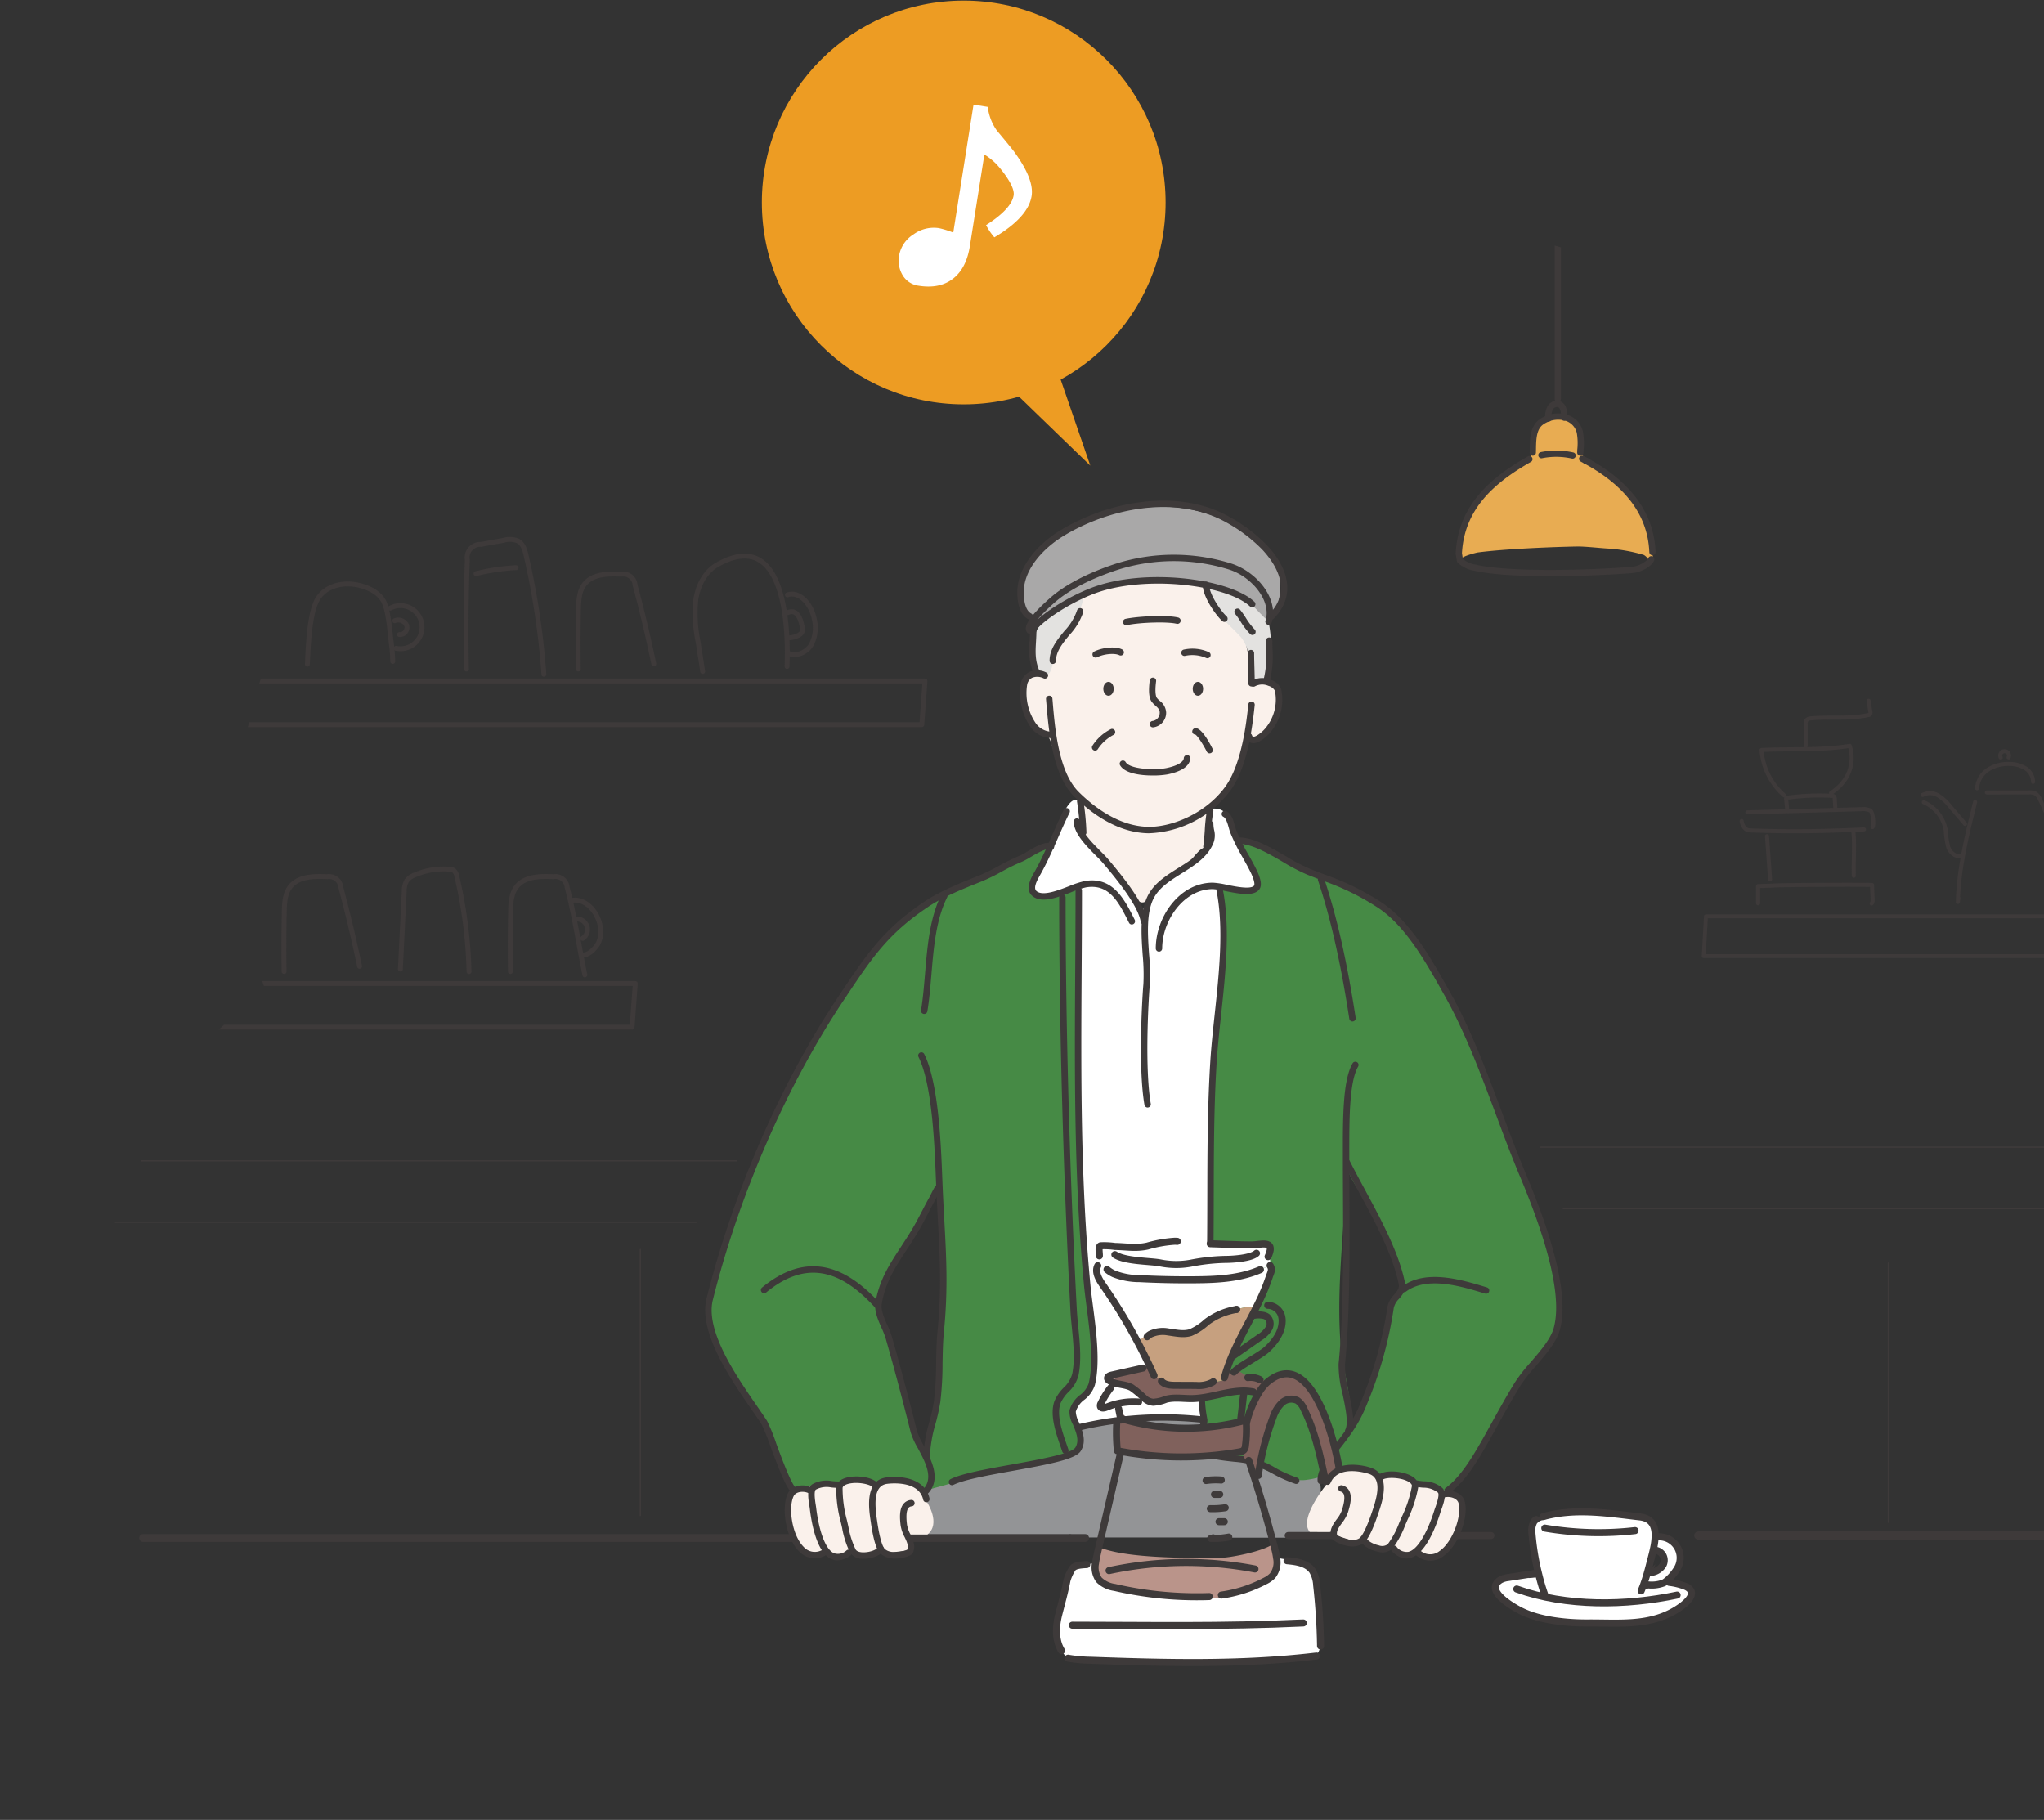 <svg xmlns="http://www.w3.org/2000/svg" width="456" height="406"><rect width="100%" height="100%" fill="#333333" stroke="none"/><defs><clipPath id="a"><path data-name="長方形 3249" transform="translate(894 3880)" fill="#fff" stroke="#707070" d="M0 0h456v406H0z"/></clipPath><clipPath id="b"><path data-name="パス 7093" d="M931.255 1938.788c24.726 16.253 53.966 20.728 69.123 20.325 66.716-1.774 111.988-13.949 178.725-13.623 58.949.288 117.845 11.811 176.584 6.53 7.377-.663 14.868-1.629 21.629-4.832 15.659-7.42 24.421-25.213 30.014-42.425a241.206 241.206 0 006.793-121.917c-9.611-46.953-36.693-93.072-79.223-109.474-19.993-7.71-42.535-8.652-60.436-20.852-12.405-8.455-21.6-21.747-34.687-28.948-9.589-5.276-20.6-6.882-31.392-7.264-33.288-1.179-66.3 8.551-96.52 23.421-9.688 4.767-19.3 10.122-29.794 12.223-17.186 3.443-34.744-2.167-52.229-2.594-30.678-.75-61.273 15.707-78.854 42.415s-21.624 62.873-10.422 93.21c-24.26 18.72-43.425 47.927-44.127 79.756-1.039 47.161 21.021 64.982 34.816 74.049z" fill="none"/></clipPath><clipPath id="c"><path data-name="長方形 3248" transform="translate(872.294 1647.612)" fill="#fff" d="M0 0h566.164v259.594H0z"/></clipPath></defs><g data-name="グループ 3920"><g data-name="グループ 2219" transform="translate(169.963 .131)" fill="#ed9c23"><circle data-name="楕円形 74" cx="45.037" cy="45.037" r="45.037"/><path data-name="パス 4214" d="M62.648 72.898l10.625 30.846-18.784-18.177z"/></g><g><g data-name="グループ 2358"><path data-name="パス 4528" d="M230.144 43.723q-.75 4.74-8.315 9.229a14.529 14.529 0 01-1.851-2.723q5.676-3.622 6.157-6.655.21-1.327-1.349-3.757a23.766 23.766 0 00-2.504-3.216 14.166 14.166 0 00-2.677-2.125l-3.236 20.43q-.773 4.884-3.67 7.195-3.003 2.392-7.743 1.641a4.883 4.883 0 01-3.57-2.315 6.3 6.3 0 01-.817-4.357 7.026 7.026 0 013.237-4.786 7.661 7.661 0 015.663-1.387 20.378 20.378 0 013.197.993l4.52-28.544 3.179.503a11.418 11.418 0 002.03 5.283q1.843 2.187 3.628 4.414 4.73 6.34 4.121 10.177z" fill="#fff"/></g></g><g data-name="マスクグループ 37" transform="translate(-894 -3880)" clip-path="url(#a)" style="mix-blend-mode:multiply;isolation:isolate"><g data-name="グループ 3919"><g data-name="グループ 3918" clip-path="url(#b)" transform="translate(12.597 2315.792)"><path data-name="長方形 3247" fill="none" d="M806.801 1492.917h697.579v414.166H806.801z"/><g data-name="グループ 3847" fill="none" stroke="#3e3a3a" stroke-linecap="round" stroke-linejoin="round"><g data-name="グループ 3841" stroke-width="1.088"><path data-name="パス 6906" d="M936 1716.137h151.763l-.714 9.736H935.577"/><g data-name="グループ 3840"><path data-name="パス 6907" d="M969.02 1711.772a37.157 37.157 0 00-.328-4.135c-.28-2.271-.621-7.17-1.671-9.2s-3.241-3.087-5.461-3.641c-3.577-.892-7.718.077-9.449 3.332s-1.956 10.574-2.128 14.257"/><path data-name="パス 6908" d="M968.462 1699.891a4.813 4.813 0 111.3 8.951"/><path data-name="パス 6909" d="M969.471 1702.687a2.06 2.06 0 012.648 1.026 1.569 1.569 0 01-1.6 2.053"/></g><path data-name="パス 6910" d="M985.462 1713.455q-.249-12.174.2-24.348a2.929 2.929 0 013.046-3.449l5.074-.917a4.752 4.752 0 013.242.183c1.087.635 1.476 1.991 1.757 3.219a174.007 174.007 0 013.959 26.487"/><path data-name="パス 6911" d="M987.6 1692.183a47.476 47.476 0 018.934-1.342"/><path data-name="パス 6912" d="M1010.419 1713.456q-.1-6.695.043-13.388c.041-1.91.143-3.96 1.3-5.479 1.8-2.362 5.269-2.431 8.236-2.282a2.628 2.628 0 013.081 2.408q2.345 8.729 4.177 17.585"/><path data-name="パス 6913" d="M1038.169 1714l-1.027-6.579a31.427 31.427 0 01-.511-9.432c.465-3.126 2.039-6.248 4.788-7.808 15.013-8.515 15.927 13.52 15.567 22.723"/><path data-name="パス 6914" d="M1057.07 1696.915c2.878-.953 5.4 2.364 5.976 5.339a8.157 8.157 0 01-.7 5.853c-1.062 1.709-3.414 2.712-5.189 1.764"/><path data-name="パス 6915" d="M1057.074 1700.916c2.511-1.239 3.221 2.438 3.365 3.67s-1.749 1.858-2.988 1.921"/></g><g data-name="グループ 3842" stroke-width="1.088"><path data-name="パス 6916" d="M930.014 1783.619h93.118l-.714 9.736h-92.4"/><path data-name="パス 6917" d="M944.782 1780.939q-.1-6.695.044-13.388c.04-1.911.142-3.961 1.3-5.479 1.8-2.362 5.269-2.431 8.236-2.282a2.628 2.628 0 013.081 2.407q2.345 8.73 4.177 17.586"/><path data-name="パス 6918" d="M995.271 1780.939q-.1-6.695.044-13.388c.04-1.911.142-3.961 1.3-5.479 1.8-2.362 5.269-2.431 8.236-2.282a2.627 2.627 0 013.081 2.407c1.563 5.82 2.728 13.6 3.949 19.5"/><path data-name="パス 6919" d="M970.727 1780.389l.855-17.319a4.545 4.545 0 01.57-2.4 3.991 3.991 0 011.783-1.264 16.4 16.4 0 017.629-1.3 2.067 2.067 0 011.084.3 2.19 2.19 0 01.681 1.344 103.887 103.887 0 012.708 21.21"/><path data-name="パス 6920" d="M1008.771 1765.131c3.1-.753 5.923 2.4 6.507 5.541a6 6 0 01-.439 4.008c-.668 1.2-2.334 2.871-3.658 2.511"/><path data-name="パス 6921" d="M1010.32 1769.239a2.355 2.355 0 011.074 4.324"/></g><g data-name="グループ 3846"><path data-name="パス 6922" d="M1396.621 1777.5h-135.132l.5-8.872h135.132" stroke-width=".873"/><g data-name="グループ 3843" stroke-width=".901"><path data-name="パス 6923" d="M1271.226 1745.436l25.443-.709a3.762 3.762 0 011.98.3c.588.335.866 3.127.5 3.693"/><path data-name="パス 6924" d="M1269.959 1747.366a2.649 2.649 0 00.948 1.817 2.113 2.113 0 001.015.284c9.1.324 15.891.2 25.315-.224"/><path data-name="パス 6925" d="M1294.969 1759.573c-.121-3.3.252-6.869-.12-10.152"/><path data-name="パス 6926" d="M1275.611 1750.742l.683 9.623"/><path data-name="パス 6927" d="M1280.088 1744.647l-.2-2.044a.335.335 0 01.356-.449 51.989 51.989 0 019.859-.4.707.707 0 01.44.126.72.72 0 01.172.506l.126 1.848"/><path data-name="パス 6928" d="M1279.472 1741.671a14.879 14.879 0 01-5.088-10.143c6.624-.338 13.141.128 19.691-.919 1.262 4.254-.465 8.071-4.171 10.51"/><path data-name="パス 6929" d="M1284.222 1730.61v-4.857a1.435 1.435 0 01.189-.875 1.415 1.415 0 011.049-.415c4.228-.386 8.554.213 12.693-.734a.51.51 0 00.514-.685l-.386-2.5"/><path data-name="パス 6930" d="M1298.952 1765.764a1.027 1.027 0 00.208-.765c-.005-1.262-.109-2.1-.114-3.358-.8-.1-21.355-.027-22.144.14l-3.284.107v3.826"/></g><g data-name="グループ 3844" stroke-width=".901"><path data-name="パス 6931" d="M1322.033 1743.114c-1.821 7.34-3.653 14.752-3.846 22.313l.112-.88"/><path data-name="パス 6932" d="M1324.657 1741l9.347-.013a2.916 2.916 0 011.538.281 2.848 2.848 0 01.959 1.268 57.293 57.293 0 015.707 22.946"/><path data-name="パス 6933" d="M1338.846 1746.721c1.432-.567 3.055-1.133 4.463-.509a4.566 4.566 0 012.282 3.3 9.928 9.928 0 01-2.52 8.976"/><path data-name="パス 6934" d="M1319.036 1755.134c-1.233.41-2.525-.659-2.982-1.875a20.039 20.039 0 01-.578-3.843 8.4 8.4 0 00-4.887-6.241"/><path data-name="パス 6935" d="M1310.344 1741.544a3.528 3.528 0 013.48.145 10.394 10.394 0 012.668 2.464l3.293 3.85"/><path data-name="パス 6936" d="M1322.474 1740.062a5.4 5.4 0 012.484-4.182 8.267 8.267 0 014.818-1.235 6.6 6.6 0 013.467.951 3.646 3.646 0 011.722 3.032"/><path data-name="パス 6937" d="M1327.742 1733.215a.977.977 0 111.76-.035"/></g><g data-name="グループ 3845" stroke-width=".955"><path data-name="パス 6938" d="M1366.821 1763.953a44.566 44.566 0 015.714-16.591"/><path data-name="パス 6939" d="M1373.5 1743.82l-4.587-7.337c-.256-.41-.511-.955-.222-1.343a1.235 1.235 0 01.866-.362l10.073-1.337a1.956 1.956 0 011.465.192 1.811 1.811 0 01.545 1.117 13.007 13.007 0 01-.611 7.262"/><path data-name="パス 6940" d="M1382.124 1746a44.572 44.572 0 015.169 19.172c.012.313.082.708.387.78s.329-.6.064-.435"/><path data-name="パス 6941" d="M1374.837 1746.047a8.262 8.262 0 014.028-.414"/><path data-name="パス 6942" d="M1376.9 1753.008a11.043 11.043 0 00-2.746 4.835 2.679 2.679 0 00-.11 1.2 2.3 2.3 0 001.865 1.587 4.3 4.3 0 003.354-7.753"/></g></g><path data-name="パス 6943" d="M913.017 1823.177h132.763" stroke-width=".294"/><path data-name="パス 6944" d="M1225.1 1820.134h187.995" stroke-width=".294"/><path data-name="パス 6945" d="M907.156 1836.871h129.569" stroke-width=".294"/><path data-name="パス 6946" d="M1230.168 1833.828h181.405" stroke-width=".294"/><path data-name="パス 6947" d="M1302.7 1846v57.821" stroke-width=".294"/><path data-name="パス 6948" d="M1024.248 1842.958v59.342" stroke-width=".294"/></g><g data-name="マスクグループ 36"><g data-name="グループ 3900" clip-path="url(#c)"><path data-name="パス 6949" d="M1149.96 1753.386c1.149-.172.51-6.749.969-7.972.628-1.675 2.534-2.826 3.489-4.318a39.584 39.584 0 004.483-10.129c.407-1.353 2.638-1.519 3.819-2.6a12.542 12.542 0 003.765-7.916c-1.037-7.365-4.77-1.878-5.311-4.041-1.817-7.267-2.176-16.284-8.638-21.312-3.793-2.95-10.81-3.5-15.445-3.211-9.867.617-16.6 4.465-21.036 13.341-1.418 2.833-1.666 6.021-2.824 8.912-.291.73-2.075.582-2.712 1.219-1.423 1.423-1.148 3.422-.886 5.258.248 1.741.953 4.659 2.491 5.757.759.541 2.334 1.046 2.878 1.772 1.315 1.752 1.5 4.706 2.492 6.7 1.295 2.591 3.363 4.733 4.595 7.2 1.135 2.272.27 5.675.885 8.136 1 3.99 5.82 7.72 8.415 10.685 1.03 1.177 3.008 4.321 4.649 4.649 1.123.226 2.4-1.505 3.212-2.048 3.014-2.008 5.3-4.859 7.859-7.418.659-.667 1.991-2.536 2.851-2.664z" fill="#faf1eb" fill-rule="evenodd"/><path data-name="パス 6950" d="M1147.49 1717.872c0-.859.518-1.551 1.159-1.551s1.159.692 1.159 1.551-.518 1.55-1.159 1.55-1.159-.692-1.159-1.55z" fill="#3e3a3a" fill-rule="evenodd"/><path data-name="パス 6951" d="M1127.545 1717.872c0-.859.518-1.551 1.159-1.551s1.159.692 1.159 1.551-.518 1.55-1.159 1.55-1.159-.692-1.159-1.55z" fill="#3e3a3a" fill-rule="evenodd"/><path data-name="パス 6952" d="M1125.858 2063.881c-.28 1.183 2.194 4.934 2.523 5.649.6 1.316 1.163 4.106 2.31 5.044.716.585 3.584-1.393 4.309-1.681a17.409 17.409 0 019.194-.736c4.411.825 6.375 3.806 10.928 1.681.455-.212 2.14-.772 2.261-1.366.17-.852-1.739-4.011-2.1-4.783-.7-1.484-.889-3.861-2.207-4.991-4.471-3.831-14.029-2.442-19.177-1.471-1.737.329-7.559.615-8.041 2.654z" fill="#faf1eb" fill-rule="evenodd"/><path data-name="パス 6953" d="M1087.9 1896.677c-2.425-.392-3.688 5.587-4.576 7.658-2.8 6.524-6.348 14.219-8.983 20.807-6.067 15.166.019 23.417 5.479 37.809 7.931 20.914 16.916 40.175 26.475 62.758 4.042 9.548 5.978 18.908 8.354 29.008.44 1.869.526 10.67 3.379 11.025 3.384.425 6.783-2.358 10.054-2.862a94.318 94.318 0 0116.194-1.032c1.806 0 9.512 1.772 11.068.606.871-.652-.8-3-1.733-6.021-1.516-4.878-3.025-11.025-3.025-11.025s5.375-9.879 7.136-12.963c4.332-7.58 6.9-13.88 10.671-21.747 3.542-7.381 9.013-17.967 12.7-25.343 2.52-5.042 5.906-13.758 9.227-20.753 4.461-9.392 8.629-17.576 8.715-27.6.141-16.3-14.923-27.43-14.923-27.43s-22.086-7.769-35.146-.856c-4.142 2.194-12.938 11.369-12.938 11.369s8.45 12.5 9.032 19.5a24.127 24.127 0 01.284 4.5c-.392 2.146-1.684 2.977-2.284 5.69-1.238 5.616-2.023 10.651-3.365 14.14-1.36 3.537-1.89 7.628-2.952 11.27-.107.365-2.505 7.156-2.505 7.156s-2.568-10.293-3.4-13.507c-1.232-4.775-.938-10.724-1.33-15.608-.332-4.154-2.677-7.268-2.027-11.487.938-6.1 8.276-17.448 8.276-17.448s-8.87-11-13.647-13.783c-10.71-6.26-21.9-11.84-34.21-13.831z" fill="#939496" fill-rule="evenodd"/><path data-name="パス 6954" d="M1122.373 1743.475c-1.477-2.436-3.359 1.278-4.122 2.99-.816 1.837-1.786 5.123-2.862 7.185-1.693 3.243-3.466 5.348-3.915 8.5-.357 2.505 3.434 1.827 4.784 2.792 1.311.936 2.131 2.664 2.924 3.986 3.652 6.086 1.727 16 1.727 22.729 0 11.468-1.622 23.189-.663 34.688.94 11.28 2.259 22.4 2.259 33.76 0 5.758-2.562 9.789-3.455 15.151-.367 2.194-1.46 5.056.132 7.045 1.789 2.236 6.13 2.006 8.639 1.727 7.658-.85 16.555.547 24.057-1.328 1.689-.422 1.462-6.3 1.462-7.576 0-8.319 1.306-16.675 1.861-24.987.982-14.719.332-29.557 1.461-44.26.921-11.96 2.246-25.209.268-37.081-.14-.831-.635-4.036-.134-4.785.69-1.033 3.885.044 4.876-1.939.946-1.892-1.882-5.752-3.707-9.489-1.255-2.572-2.323-5.859-2.9-6.675-1.416-2-4.209-1.137-4.209-1.137s1 6.748-.465 8.7c-2.751 3.669-6.81 4.615-10.076 7.882a58.457 58.457 0 00-4.209 6.241s-2.8-5.394-3.233-5.975c-2.2-2.937-10.007-11.9-10.007-11.9s.826-4.066-.493-6.244z" fill="#fff" fill-rule="evenodd"/><path data-name="パス 6955" d="M1087.033 1897.478c5.534-8.509 16.178-10.913 27.58-13.527 12.86-2.946 26.769-5.406 37.032-2.943 4.8 1.153 20.653 5.719 24 13.252 1.02 2.3-.029 6.422-1.756 8.839-.965 1.353.573 6.281-.631 7.447-7.559 7.326-21.943 7.476-31.646 9.9-3.291.822-7.592 6.369-11.3 5.626-7.218-1.443-12.669-9.161-19.332-12.191a87.2 87.2 0 01-18.5-10.94c-1.406-1.12-6.523-3.807-5.447-5.463z" fill="#939496" fill-rule="evenodd"/><path data-name="パス 6956" d="M1122.5 1697.688c.921-.242.273 1.237.082 1.86a17.232 17.232 0 01-2.866 5.264 22.382 22.382 0 00-3.38 7.213c-.27.906-.445 2.58-1.586 2.794-3.526.665-2.912-6.692-2.572-8.4.868-4.364 6.322-7.67 10.322-8.731z" fill="#e3e2e0" fill-rule="evenodd"/><path data-name="パス 6957" d="M1150.59 1695.671c-.778.015.653 2.572.974 3.12 1.684 2.889 4.175 4.892 6.43 7.3 1.676 1.789 2.1 4.382 2.484 6.715.082.5.094 2.878.384 3.063a4.075 4.075 0 001.827.284c1.355 0 1.3-2.082 1.645-3.141.936-2.851.692-6.856.134-9.816-.986-5.242-9.523-7.609-13.878-7.525z" fill="#e3e2e0" fill-rule="evenodd"/><path data-name="パス 6958" d="M1115.63 1752.565s-1.4 2.677-1.689 3.342c-.768 1.794-3.241 4.851-2.043 6.943 1.737 3.031 9.873-1.018 9.873-1.018s.551 11.3.495 12.084c-.707 9.881-.564 16.744-.564 26.652 0 16.488 1.326 31.127 1.785 47.6.2 7.137 3.4 18.059 1.483 25.106-.512 1.879-3.222 3.7-4.013 5.442-1.439 3.166 3.608 5.643 1.248 8.591-2.837 3.55-16.257 4.219-20.551 5.526-3.466 1.055-13.169 3.709-13.169 3.709s.22-2.755.3-3.254c.4-2.413-1.324-5.45-1.324-5.45s1.4-4.366 1.555-5.254c.25-1.407.487-2.026.7-3.619.721-5.393 1.235-11.6 1.606-16.9a94.384 94.384 0 00.26-15.4c-.962-11.528-.532-20.7-1.745-32.211-1.053-10.007-3.235-18.731-2.314-28.866a117.354 117.354 0 012.042-14.706c.268-1.205 1.785-7.522 1.785-7.522s8.32-3.5 12.6-5.106c2.625-.983 11.68-5.689 11.68-5.689z" fill="#468a45" fill-rule="evenodd"/><path data-name="パス 6959" d="M1093.048 1763.093s-5.371 3.346-7.181 4.46c-5.34 3.286-10.582 9.663-12.084 11.994-1.662 2.582-8.321 12.907-8.554 13.351-7.143 13.6-8.815 15.548-14.971 29.619a257.444 257.444 0 00-9.059 24.93c-1.9 6.336-3.113 11.134.128 17.155 2.463 4.573 7.834 12.566 10.576 16.953 2.19 3.5 5.937 15.034 5.937 15.034s9.7-1.66 12.664-1.66c4.468 0 9.033.273 13.481.273.447 0 4.038 1.7 4.284 1.332a5.386 5.386 0 00.7-4.454 76.127 76.127 0 00-3.335-7.955 129.291 129.291 0 01-4.1-12.753c-1.509-5.134-4.27-16.79-4.27-16.79a102.545 102.545 0 015.3-10.71c2.319-3.894 8.575-14.457 8.575-14.457s.574-19.916 1.021-31.979c.309-8.383.871-17.077.271-25.463-.131-1.852.617-8.88.617-8.88z" fill="#468a45" fill-rule="evenodd"/><path data-name="パス 6960" d="M1158 1751.3c-.879-.289 4.943 11.3 5.405 12.17 3.434 6.437 7.666 11.453 9.807 18.412 3.945 12.823 4.723 30.3 8.768 43.008 1.24 3.9 4.231 6.415 6.455 11.035a128.587 128.587 0 016 15.634s-2.952 3.432-3.415 6.2c-1.332 7.989-2.885 16.752-7.525 23.713-2.174 3.262-4.866 5.48-6.46 9.066-.246.553-1.357 3.348-1.139 4 .186.554 3.235-.916 3.665-.916 3.235 0 3.436 1.1 6.65 1.688 1.343.244 4.072-.35 6.678-.121 5.666.5 12.116 1.735 12.116 1.735s7.816-10.337 9.436-13.251c1.869-3.365 4.14-7.758 6.244-11.538 1.85-3.328 6.61-7.322 8-10.511.885-2.029.841-6.378.584-8.547a54.494 54.494 0 00-3.217-14.025 2598.086 2598.086 0 01-8.3-21.909 290.6 290.6 0 00-13.8-31.651c-2.861-5.721-7.311-13.88-12.7-17.728-5.195-3.711-11.384-6.266-17.751-9.283-5.215-2.471-10.566-5.574-15.501-7.181z" fill="#468a45" fill-rule="evenodd"/><path data-name="パス 6961" d="M1162.513 1759.587c-.088-.64.464 2.09-.912 3.007-2.182 1.456-7.893-1.549-8.145-.18-.462 2.314.717 8.078.717 10.608 0 7.8-.879 15.412-1.475 23.176-1.669 21.672-1.13 43.551-2.215 65.246-.318 6.328-.443 12.71-.443 19.043 0 1.786-.834 4.683 0 6.347.634 1.269 4.392 1.781 5.61 2.068 5.071 1.192 11.99 6.1 17.122 5.461 16.376-2.047 8.4-20.421 7.678-30.558-.875-12.242.747-24.708 1.328-36.9a143.709 143.709 0 00-4.724-42.219 47.1 47.1 0 00-7.824-15.647c-2.13-2.768-6.23-5.948-6.717-9.452z" fill="#468a45" fill-rule="evenodd"/><path data-name="パス 6962" d="M1112.995 1702.672c6.136-3.975 12.437-8.029 20.025-8.878 6.29-.7 12.015.476 18.116 1.3 3.386.456 6.59 2.445 9.455 4.045.625.348 3.109 3.315 3.48 3.273 2.654-.3 3.133-6.89 2.94-8.612-.609-5.455-6.185-10.353-10.729-12.7-13.362-6.9-27.374-3.846-39.917 3.636-5.718 3.411-10.813 11.929-4.656 16.848z" fill="#a9a8a8" fill-rule="evenodd"/><path data-name="パス 6963" d="M1130.251 2074.776c-1.391 7.361 2.052 14.626.383 22.042-.851 3.785-3.144 7.125-4.539 10.727a17.243 17.243 0 00-1 4.36c-.2 2.064-.439 7.028 1.886 8.075 2.064.929 5.213-.6 7.013-1.473 5.369-2.593 10.757-5 16.031-7.781 2.542-1.341 6.13-2.938 7.426-5.717 1.364-2.923-3.318-7.416-2.418-11.019.316-1.262 1.976-1.567 2.89-2.123a14.488 14.488 0 004.832-5.127c1.773-3.327-1.078-7.54-2.712-10.431-.506-.9-1.253-2.7-2.358-2.948-1.66-.369-4.234 1.582-6.246 1.415-2.621-.219-4.882-2.375-7.309-3.183-3.442-1.146-13.149-.686-13.879 3.183z" fill="#a9a8a8" fill-rule="evenodd"/><path data-name="パス 6964" d="M1114.783 2057.478c-.263-.944-1.758 1.989-2.321 2.811a61.625 61.625 0 01-5.792 6.995c-3.372 3.633-7.375 6.273-11.01 9.575-1.324 1.206-3.348 3.207-3.038 5.219.346 2.253 2.5 3.481 4.473 4.186a100.331 100.331 0 0113.475 5.563c2.927 1.555 6.483 5.015 10.091 4.416 2.2-.367 4.116-2.848 5.39-4.474 2.118-2.7 5.4-6.7 5.4-6.7s-1.026-7.28-2.016-12.4c-.3-1.563-1.146-7.8-2.753-9-.644-.483-2.33.852-2.924 1.091-1.893.757-4.643 1.653-6.537.516s-1.899-5.876-2.438-7.798z" fill="#a9a8a8" fill-rule="evenodd"/><g data-name="グループ 3848"><path data-name="パス 6965" d="M1137.764 1750.095c-.219 0-.433 0-.644-.013-6.744-.294-12.463-4.614-16.074-8.186-4.874-4.823-5.719-14.948-6.225-21l-.061-.715a.716.716 0 01.655-.774.69.69 0 01.774.655l.06.714c.488 5.854 1.308 15.649 5.8 20.1 3.431 3.4 8.841 7.5 15.129 7.772 5.272.262 13.259-2.86 17.651-9.041 3.7-5.208 4.693-14.679 5.066-18.245a.717.717 0 111.426.149c-.653 6.244-1.849 14.038-5.324 18.925a23.835 23.835 0 01-18.233 9.659z" fill="#3e3a3a"/></g><g data-name="グループ 3849"><path data-name="パス 6966" d="M1138.617 1726.477a.716.716 0 01-.09-1.427 1.841 1.841 0 001.6-1.905c0-.624-.373-.993-.982-1.544a4.882 4.882 0 01-.892-.966c-.535-.838-.649-2.363-.35-4.66a.717.717 0 011.421.187c-.35 2.687.017 3.514.139 3.7a3.76 3.76 0 00.643.674 3.462 3.462 0 011.454 2.607 3.281 3.281 0 01-2.857 3.327.49.49 0 01-.086.007z" fill="#3e3a3a"/></g><g data-name="グループ 3850"><path data-name="パス 6967" d="M1138.566 1737.214c-2.735 0-6.186-.451-7.262-2.25a.717.717 0 111.231-.735c.958 1.6 6.487 1.828 9 1.34 2.4-.474 3.924-1.333 3.965-2.236a.739.739 0 01.75-.683.719.719 0 01.683.75c-.078 1.668-1.9 2.937-5.122 3.575a19.207 19.207 0 01-3.245.239z" fill="#3e3a3a"/></g><g data-name="グループ 3851"><path data-name="パス 6968" d="M1125.84 1710.911a.717.717 0 01-.321-1.358c1.732-.861 4.645-1.254 6.229-.46a.716.716 0 01-.642 1.281c-1.034-.519-3.437-.293-4.945.462a.73.73 0 01-.321.075z" fill="#3e3a3a"/></g><g data-name="グループ 3852"><path data-name="パス 6969" d="M1150.772 1711.051a.722.722 0 01-.321-.075 7.673 7.673 0 00-4.617-.461.7.7 0 01-.879-.5.715.715 0 01.5-.879 9.027 9.027 0 015.636.558.717.717 0 01-.321 1.358z" fill="#3e3a3a"/></g><g data-name="グループ 3853"><path data-name="パス 6970" d="M1132.653 1703.688a.716.716 0 01-.146-1.418c3.019-.624 9.384-.881 11.749-.292a.719.719 0 01.522.87.727.727 0 01-.869.523c-2-.5-8.022-.338-11.111.3a.827.827 0 01-.145.017z" fill="#3e3a3a"/></g><g data-name="グループ 3854"><path data-name="パス 6971" d="M1115.9 1728.881h-.021a5.9 5.9 0 01-4.594-2.521 13.41 13.41 0 01-2.114-9.83 3.631 3.631 0 011.849-2.4 4.388 4.388 0 013.773.095.717.717 0 01-.548 1.325 3.133 3.133 0 00-2.581-.14 2.2 2.2 0 00-1.1 1.463 11.967 11.967 0 001.864 8.617 4.448 4.448 0 003.493 1.954.717.717 0 01-.02 1.433z" fill="#3e3a3a"/></g><g data-name="グループ 3855"><path data-name="パス 6972" d="M1161.009 1730a1.792 1.792 0 01-.357-.035 1.731 1.731 0 01-1.3-1.275.715.715 0 111.358-.451c.065.2.144.306.233.323.528.134 1.81-.827 2.628-1.734a9.921 9.921 0 002.254-8.533 2.454 2.454 0 00-1.465-1.09 3.4 3.4 0 00-2.943.093.716.716 0 01-.8-1.186 4.7 4.7 0 014.245-.249 3.567 3.567 0 012.349 2.058 11.248 11.248 0 01-2.575 9.866c-.216.243-2.041 2.213-3.627 2.213z" fill="#3e3a3a"/></g><g data-name="グループ 3856"><path data-name="パス 6973" d="M1123.061 1750.657a.717.717 0 01-.716-.716 58.012 58.012 0 00-.661-6.858.714.714 0 01.6-.817.692.692 0 01.817.6 57.872 57.872 0 01.679 7.078.717.717 0 01-.719.713z" fill="#3e3a3a"/></g><g data-name="グループ 3857"><path data-name="パス 6974" d="M1150.548 1753.779a.773.773 0 01-.108-.007.72.72 0 01-.6-.818c.177-1.147.259-2.347.339-3.51a35.5 35.5 0 01.5-4.493.717.717 0 111.407.28 33.858 33.858 0 00-.479 4.312c-.082 1.191-.166 2.422-.351 3.628a.719.719 0 01-.708.608z" fill="#3e3a3a"/></g><g data-name="グループ 3858"><path data-name="パス 6975" d="M1136.6 1770.467a.716.716 0 01-.707-.6c-.59-3.566-5.087-9.189-8.418-13.105-.416-.491-.989-1.068-1.616-1.7-2.188-2.208-4.911-4.956-4.911-7.574a.716.716 0 111.433 0c0 2.028 2.6 4.652 4.5 6.566.656.663 1.255 1.267 1.692 1.78 3.732 4.391 8.1 9.928 8.738 13.8a.717.717 0 01-.589.824.82.82 0 01-.122.009z" fill="#3e3a3a"/></g><g data-name="グループ 3859"><path data-name="パス 6976" d="M1137.422 1811.289a.716.716 0 01-.7-.595c-1.362-7.878-.606-22.48-.235-26.973a45.566 45.566 0 00-.166-6.511c-.329-4.756-.7-10.147 1.463-13.754 1.491-2.485 4.055-4.09 6.533-5.641 2.765-1.732 5.379-3.368 6.462-6.077a3.439 3.439 0 00.069-2.131 8.512 8.512 0 01-.176-1.562.716.716 0 111.433 0 7.11 7.11 0 00.153 1.3 4.782 4.782 0 01-.147 2.922c-1.258 3.143-4.195 4.981-7.035 6.759-2.442 1.528-4.749 2.972-6.064 5.165-1.932 3.219-1.575 8.371-1.26 12.915a47.064 47.064 0 01.164 6.73c-.369 4.447-1.118 18.879.217 26.612a.714.714 0 01-.584.826.63.63 0 01-.127.015z" fill="#3e3a3a"/></g><g data-name="グループ 3860"><path data-name="パス 6977" d="M1133.9 1770.454a.694.694 0 01-.624-.383c-2.259-4.525-4.36-8.787-9.613-7.9a20.262 20.262 0 00-3.245 1.069c-3.049 1.174-6.511 2.51-8.571.961-1.956-1.466-.446-4.1.366-5.525l.183-.323c1.407-2.53 2.59-5.223 3.734-7.826.822-1.873 1.675-3.814 2.595-5.652a.716.716 0 111.28.642c-.9 1.806-1.748 3.728-2.564 5.587-1.157 2.633-2.353 5.355-3.791 7.945l-.193.34c-.819 1.431-1.621 3.014-.752 3.667 1.428 1.065 4.626-.163 7.2-1.154a20.9 20.9 0 013.522-1.145c6.272-1.055 8.849 4.1 11.116 8.637a.723.723 0 01-.643 1.057z" fill="#3e3a3a"/></g><g data-name="グループ 3861"><path data-name="パス 6978" d="M1139.96 1776.513a.717.717 0 01-.716-.717c0-6.94 5.228-14.673 12.731-14.673a18.433 18.433 0 013.115.473c2.14.431 5.372 1.078 6.1.168 0-.006.412-.566-.9-3.186-.543-1.086-1.114-2.1-1.679-3.112a41.936 41.936 0 01-2.75-5.533 12.138 12.138 0 01-.325-1.049c-.254-.908-.6-2.153-1.193-2.45a.716.716 0 11.642-1.28c1.159.58 1.586 2.113 1.93 3.344.1.347.184.668.282.92a40.646 40.646 0 002.662 5.346c.577 1.028 1.161 2.068 1.713 3.172 1.189 2.367 1.424 3.869.741 4.723-1.278 1.6-4.586.928-7.505.342a18.389 18.389 0 00-2.831-.444c-6.467 0-11.3 6.99-11.3 13.239a.717.717 0 01-.717.717z" fill="#3e3a3a"/></g><g data-name="グループ 3862"><path data-name="パス 6979" d="M1164.993 1702.5a.716.716 0 01-.506-1.224c5.421-5.419 1.385-11.4-1.5-14.478a34.272 34.272 0 00-7.979-6.03c-11.355-6.389-26.51-3.043-36.5 3.1-4.215 2.594-8.719 7.236-8.719 12.489 0 1.168.164 3.969 1.681 4.728a.716.716 0 01-.642 1.281c-2.152-1.077-2.473-4.227-2.473-6.009 0-5.844 4.858-10.914 9.4-13.71 10.34-6.366 26.085-9.8 37.947-3.131a35.757 35.757 0 018.323 6.3c5.52 5.887 6.055 11.892 1.47 16.475a.707.707 0 01-.502.209z" fill="#3e3a3a"/></g><g data-name="グループ 3863"><path data-name="パス 6980" d="M1111.352 1705.738a.783.783 0 01-.351-.083 1.327 1.327 0 01-.748-1.038c-.214-1.689 2.906-4.807 5.561-7.125 3.29-2.877 8.3-5.48 14.5-7.527a42.862 42.862 0 0125.713-.06c5.66 1.775 10.741 7.791 9.069 13.187a.717.717 0 11-1.37-.425c1.407-4.54-3.213-9.854-8.128-11.4a41.4 41.4 0 00-24.837.056c-6.018 1.986-10.86 4.492-14.006 7.244-3.654 3.189-5.171 5.348-5.083 5.865a.674.674 0 01.3.929.688.688 0 01-.62.377z" fill="#3e3a3a"/></g><g data-name="グループ 3864"><path data-name="パス 6981" d="M1111.5 1705.673a.715.715 0 01-.608-1.1c1.5-2.4 7.632-6.781 14.028-9.233 11.926-4.572 30.9-2.058 36.358 3.152a.717.717 0 01-.989 1.037c-5.065-4.838-23.566-7.175-34.857-2.849-5.955 2.282-11.947 6.45-13.324 8.654a.716.716 0 01-.608.339z" fill="#3e3a3a"/></g><g data-name="グループ 3865"><path data-name="パス 6982" d="M1116.271 1712.331a.716.716 0 01-.716-.716c0-2.59 1.673-4.639 3.291-6.619a12.711 12.711 0 002.825-4.576.728.728 0 01.87-.522.717.717 0 01.522.869 13.931 13.931 0 01-3.107 5.136c-1.526 1.868-2.968 3.633-2.968 5.712a.717.717 0 01-.717.716z" fill="#3e3a3a"/></g><g data-name="グループ 3866"><path data-name="パス 6983" d="M1112.58 1714.734a.715.715 0 01-.659-.434 14.538 14.538 0 01-.821-7.123c.047-.789.094-1.6.094-2.444a.716.716 0 111.433 0c0 .875-.049 1.711-.095 2.526-.135 2.279-.249 4.247.707 6.477a.715.715 0 01-.659 1z" fill="#3e3a3a"/></g><g data-name="グループ 3867"><path data-name="パス 6984" d="M1164.037 1716.526a.731.731 0 01-.2-.028.716.716 0 01-.49-.887 21.24 21.24 0 00.509-6.516c-.017-.645-.032-1.3-.032-1.955a.716.716 0 111.433 0c0 .646.015 1.285.032 1.92a22.685 22.685 0 01-.565 6.947.717.717 0 01-.687.519z" fill="#3e3a3a"/></g><g data-name="グループ 3868"><path data-name="パス 6985" d="M1160.815 1705.873a.717.717 0 01-.508-.209 16.8 16.8 0 01-2.177-2.848 16.462 16.462 0 00-1.193-1.681.718.718 0 011.094-.929 17.577 17.577 0 011.3 1.83 15.221 15.221 0 001.991 2.613.722.722 0 010 1.015.715.715 0 01-.507.209z" fill="#3e3a3a"/></g><g data-name="グループ 3869"><path data-name="パス 6986" d="M1154.562 1702.951a.707.707 0 01-.484-.189c-1.479-1.354-4.359-5.441-4.359-8.093a.717.717 0 011.434 0c0 2.038 2.526 5.783 3.892 7.037a.717.717 0 01-.483 1.245z" fill="#3e3a3a"/></g><g data-name="グループ 3870"><path data-name="パス 6987" d="M1160.609 1717.356a.717.717 0 01-.716-.716c0-.967-.034-2.172-.067-3.374s-.067-2.4-.067-3.353a.716.716 0 111.433 0c0 .94.033 2.123.067 3.314.033 1.214.067 2.435.067 3.413a.717.717 0 01-.717.716z" fill="#3e3a3a"/></g><g data-name="グループ 3871"><path data-name="パス 6988" d="M1125.717 1731.665a.7.7 0 01-.321-.077.716.716 0 01-.319-.961 10.534 10.534 0 014.185-3.775.707.707 0 01.905.454.716.716 0 01-.453.905 9.485 9.485 0 00-3.357 3.058.715.715 0 01-.64.396z" fill="#3e3a3a"/></g><g data-name="グループ 3872"><path data-name="パス 6989" d="M1151.261 1732.275a.718.718 0 01-.642-.4c-.773-1.551-2.09-3.591-2.568-3.8a.669.669 0 01-.666-.709.755.755 0 01.767-.709c1.325 0 3.064 3.2 3.751 4.577a.717.717 0 01-.642 1.036z" fill="#3e3a3a"/></g><g data-name="グループ 3873"><path data-name="パス 6990" d="M1058.9 1897.579c-1.407 0-2.708-2.84-5.669-10.837a45.63 45.63 0 00-1.909-4.768c-.608-.939-1.366-2.036-2.206-3.252-4.762-6.9-11.961-17.326-10.076-24.865 5.9-23.605 16.57-48.072 29.272-67.126l.563-.845c5.8-8.7 9.631-14.454 18.92-20.648 3.383-2.254 8.044-4.115 11.79-5.611l.307-.123a41.991 41.991 0 004.354-2.131 45.466 45.466 0 014.637-2.262 15.58 15.58 0 001.683-.918c1.95-1.153 4.161-2.463 5.611-1.739a.716.716 0 11-.642 1.28c-.75-.365-3.021.972-4.239 1.693a16 16 0 01-1.879 1.015 43.722 43.722 0 00-4.492 2.194 43.975 43.975 0 01-4.5 2.2l-.308.124c-3.683 1.472-8.268 3.3-11.526 5.474-9.05 6.031-12.614 11.383-18.52 20.248l-.566.846c-12.614 18.923-23.211 43.226-29.072 66.678-1.73 6.912 5.247 17.016 9.864 23.7.849 1.23 1.616 2.338 2.228 3.286a38.517 38.517 0 012.052 5.051c1.217 3.29 3.484 9.414 4.441 9.924a.659.659 0 01.657.705.759.759 0 01-.775.707z" fill="#3e3a3a"/></g><g data-name="グループ 3874"><path data-name="パス 6991" d="M1204.341 1897.449a.717.717 0 01-.423-1.295c3.752-2.747 6.626-7.938 10.263-14.512 1.595-2.885 3.247-5.867 5.184-9.037a37.692 37.692 0 013.5-4.479c2.189-2.549 4.452-5.181 5.139-7.587 1.806-6.326-.724-17.731-7.518-33.9-1.861-4.43-3.633-9.175-5.346-13.764-3.408-9.125-6.931-18.561-11.551-26.738l-.578-1.026c-3.594-6.376-8.067-14.314-14.119-18.347a55.539 55.539 0 00-12.487-6.118c-1.082-.418-2.232-.861-3.48-1.359a43.991 43.991 0 01-5.335-2.8c-3.4-1.976-6.921-4.019-9.823-4.019a.716.716 0 010-1.433c3.288 0 6.977 2.142 10.543 4.213a42.757 42.757 0 005.149 2.71c1.24.5 2.384.938 3.463 1.355a57.471 57.471 0 0112.765 6.26c6.337 4.225 10.9 12.327 14.572 18.837l.576 1.025c4.677 8.274 8.22 17.764 11.648 26.943 1.708 4.574 3.475 9.3 5.324 13.708 6.925 16.473 9.472 28.2 7.574 34.846-.773 2.707-3.14 5.462-5.43 8.126a37.147 37.147 0 00-3.366 4.292c-1.922 3.146-3.566 6.113-5.154 8.985-3.723 6.727-6.664 12.041-10.67 14.975a.72.72 0 01-.42.139z" fill="#3e3a3a"/></g><g data-name="グループ 3875"><path data-name="パス 6992" d="M1088.128 1889.959a.717.717 0 01-.717-.717 31.566 31.566 0 011.325-7.831 44.347 44.347 0 001.027-4.653 70.226 70.226 0 00.475-8.411c.043-2.4.086-4.878.319-7.214.924-9.235.532-16.423.077-24.748-.138-2.554-.284-5.215-.4-8.07l-.043-1.118c-.286-7.363-.816-21.071-3.876-27.189a.716.716 0 111.28-.642c3.2 6.4 3.738 20.3 4.027 27.775l.045 1.118c.113 2.848.259 5.5.4 8.048.459 8.384.855 15.624-.082 24.967-.228 2.279-.271 4.729-.312 7.1a71.014 71.014 0 01-.49 8.589 45.359 45.359 0 01-1.056 4.809 30.47 30.47 0 00-1.281 7.473.717.717 0 01-.718.714z" fill="#3e3a3a"/></g><g data-name="グループ 3876"><path data-name="パス 6993" d="M1182.184 1884.142a.716.716 0 01-.64-1.037c.734-1.467.008-4.908-.632-7.944a25.369 25.369 0 01-.879-6.68c1.114-11.125 1.043-25.271.981-37.753-.013-2.684-.026-5.272-.026-7.713v-1.52c-.009-8.026-.018-16.328 2.176-20.092a.717.717 0 011.239.721c-2 3.431-1.989 11.9-1.982 19.369v1.522c0 2.439.013 5.026.026 7.7.062 12.517.133 26.705-.989 37.9a25.252 25.252 0 00.857 6.243c.754 3.583 1.467 6.966.509 8.881a.714.714 0 01-.64.403z" fill="#3e3a3a"/></g><g data-name="グループ 3877"><path data-name="パス 6994" d="M1088 1897.523a.716.716 0 01-.532-1.2c2.227-2.468.348-5.969-1.31-9.057a16.988 16.988 0 01-1.576-3.467c-1.935-7.741-3.77-14.63-5.608-21.062a18.864 18.864 0 00-.907-2.293c-.781-1.766-1.67-3.766-1.358-5.636.843-5.051 3.21-8.664 5.716-12.489 1.071-1.635 2.177-3.325 3.224-5.21.506-.91.987-1.838 1.469-2.765.539-1.041 1.078-2.083 1.653-3.1.028-.051.1-.191.192-.378 1.062-2.117 1.278-2.547 1.952-2.394a.8.8 0 01.569.751.713.713 0 01-.367.625c-.243.405-.7 1.323-.874 1.66-.11.221-.192.383-.224.439-.565 1-1.1 2.032-1.629 3.058-.489.939-.976 1.879-1.487 2.8-1.073 1.93-2.194 3.643-3.28 5.3-2.525 3.857-4.706 7.186-5.5 11.941-.24 1.446.519 3.16 1.254 4.819a19.241 19.241 0 01.974 2.48c1.844 6.447 3.682 13.353 5.623 21.109a16.428 16.428 0 001.446 3.136c1.694 3.156 4.014 7.478 1.112 10.695a.717.717 0 01-.532.238z" fill="#3e3a3a"/></g><g data-name="グループ 3878"><path data-name="パス 6995" d="M1176.075 1895.31a.714.714 0 01-.707-.606c-.368-2.34 2.536-6.595 2.987-7.154 2.926-3.658 4.962-6.352 6.55-10.325a88.1 88.1 0 006.022-21.433 5.441 5.441 0 011.5-2.765c.767-.9 1.193-1.456 1.019-2.32-1.317-6.583-5.32-13.984-8.852-20.515-1.2-2.215-2.355-4.357-3.366-6.378a.716.716 0 011.28-.642c1.006 2.01 2.157 4.139 3.347 6.339 3.579 6.619 7.636 14.12 9 20.916.316 1.586-.559 2.618-1.332 3.527a4.216 4.216 0 00-1.179 2.04 89.554 89.554 0 01-6.108 21.765c-1.662 4.153-3.758 6.928-6.764 10.686-.709.883-2.933 4.488-2.691 6.039a.713.713 0 01-.6.817.527.527 0 01-.106.009z" fill="#3e3a3a"/></g><g data-name="グループ 3879"><path data-name="パス 6996" d="M1093.778 1895.542a.717.717 0 01-.321-1.357c2.517-1.259 7.931-2.233 13.661-3.267 5.921-1.068 13.292-2.4 14.173-3.768.987-1.537.177-3.463-.536-5.163a5.891 5.891 0 01-.761-3.129 6.43 6.43 0 012.364-3.445 5.486 5.486 0 001.916-2.568c1.163-4.655.26-11.58-.468-17.143-.226-1.742-.44-3.377-.576-4.816-2.247-23.594-2.1-47.449-1.956-70.518.037-5.824.073-11.657.073-17.5a.716.716 0 011.433 0c0 5.849-.036 11.684-.073 17.511-.144 23.034-.291 46.852 1.948 70.375.136 1.422.347 3.041.573 4.764.743 5.684 1.664 12.756.437 17.678a6.769 6.769 0 01-2.34 3.277 5.175 5.175 0 00-1.924 2.667 5.66 5.66 0 00.675 2.3c.808 1.924 1.814 4.32.42 6.492-1.136 1.769-6.471 2.844-15.124 4.4-5.38.968-10.94 1.972-13.273 3.136a.7.7 0 01-.321.074z" fill="#3e3a3a"/></g><g data-name="グループ 3880"><path data-name="パス 6997" d="M1170.565 1895.254a.682.682 0 01-.226-.037 30.334 30.334 0 01-4.921-2.192 23.91 23.91 0 00-5.339-2.238 25.856 25.856 0 00-3.315-.472c-3.033-.321-6.47-.683-7.743-2.135-1.42-1.621-.541-4.273.04-6.027a7.97 7.97 0 00.3-1.035c-1.172-5.427-.459-11.495.228-17.366.332-2.825.673-5.747.789-8.524.336-8.048.353-16.269.368-24.218.018-9.829.039-19.989.66-29.933.2-3.269.573-6.727.965-10.385 1.026-9.58 2.086-19.486.412-27.857a.717.717 0 111.407-.28c1.715 8.585.644 18.6-.394 28.289-.389 3.642-.757 7.083-.961 10.322-.619 9.9-.638 20.04-.656 29.845-.015 7.965-.032 16.2-.368 24.277-.119 2.829-.465 5.779-.8 8.632-.673 5.753-1.371 11.7-.242 16.977a3.607 3.607 0 01-.351 1.706c-.45 1.356-1.2 3.629-.321 4.633.9 1.03 4.32 1.39 6.815 1.653a19.385 19.385 0 019.171 2.867 29.121 29.121 0 004.7 2.1.716.716 0 01-.225 1.4z" fill="#3e3a3a"/></g><g data-name="グループ 3881"><path data-name="パス 6998" d="M1119.072 1888.539a.717.717 0 01-.679-.489l-.385-1.118c-1.063-3.064-2.523-7.257-1.31-10.284a9.657 9.657 0 012-2.856 6.664 6.664 0 001.905-3.063c.631-3.149.276-6.743-.065-10.218-.138-1.39-.273-2.756-.34-4.058-1.59-30.185-2.5-63.73-2.5-92.032a.716.716 0 111.433 0c0 28.277.91 61.795 2.5 91.957.07 1.282.2 2.624.336 3.993.353 3.579.717 7.28.047 10.638a7.868 7.868 0 01-2.249 3.742 8.5 8.5 0 00-1.731 2.431c-1.013 2.529.343 6.43 1.334 9.28l.388 1.132a.716.716 0 01-.451.907.708.708 0 01-.233.038z" fill="#3e3a3a"/></g><g data-name="グループ 3882"><path data-name="パス 6999" d="M1212.942 1852.825a.706.706 0 01-.207-.03l-.443-.134c-4.976-1.508-12.493-3.781-17.2-.329a.715.715 0 01-.847-1.153c5.275-3.879 13.21-1.478 18.463.11l.44.133a.717.717 0 01-.207 1.4z" fill="#3e3a3a"/></g><g data-name="グループ 3883"><path data-name="パス 7000" d="M1077.154 1856.147a.721.721 0 01-.532-.236c-8.259-9.121-15.979-10.192-24.29-3.37a.717.717 0 11-.91-1.108c8.908-7.3 17.5-6.162 26.264 3.516a.717.717 0 01-.532 1.2z" fill="#3e3a3a"/></g><g data-name="グループ 3884"><path data-name="パス 7001" d="M1122.483 1883.269a.716.716 0 01-.162-1.414 81.272 81.272 0 0127.145-1.685.713.713 0 01.645.78.688.688 0 01-.78.645 80.046 80.046 0 00-26.686 1.655.693.693 0 01-.162.019z" fill="#3e3a3a"/></g><g data-name="グループ 3885"><path data-name="パス 7002" d="M1087.585 1790.411a.8.8 0 01-.118-.01.716.716 0 01-.589-.824c.423-2.536.649-5.235.888-8.09.515-6.157 1.047-12.524 3.661-17.753a.716.716 0 011.28.642c-2.489 4.98-3.01 11.209-3.514 17.231-.242 2.887-.47 5.611-.9 8.2a.719.719 0 01-.708.604z" fill="#3e3a3a"/></g><g data-name="グループ 3886"><path data-name="パス 7003" d="M1183.132 1792.092a.719.719 0 01-.709-.608c-1.931-12.56-4.148-22.363-6.975-30.846a.715.715 0 111.358-.451c2.854 8.561 5.089 18.436 7.035 31.08a.718.718 0 01-.6.817.649.649 0 01-.109.008z" fill="#3e3a3a"/></g><g data-name="グループ 3887"><path data-name="パス 7004" d="M1118.77 2066.84a2.427 2.427 0 01-1.516-.493c-2.209-1.657-2.578-6.07-2.845-9.292-.065-.784-.123-1.484-.2-2.031-1.235-8.662-4.437-17.8-7.406-25.588-3.941-10.347-8.416-20.747-12.745-30.8-4.338-10.078-8.822-20.5-12.786-30.9-.959-2.521-2.067-5.128-3.138-7.649-3.147-7.4-6.4-15.057-7.117-22.969-.457-5.014 1.621-9.58 3.629-14a46.626 46.626 0 002.984-7.728.729.729 0 01.869-.523.719.719 0 01.523.87 47.787 47.787 0 01-3.07 7.975c-1.933 4.247-3.93 8.638-3.51 13.273.7 7.69 3.908 15.238 7.011 22.539 1.077 2.533 2.189 5.152 3.159 7.7 3.952 10.373 8.431 20.78 12.762 30.843s8.817 20.481 12.769 30.856c3 7.868 6.229 17.1 7.484 25.9.083.567.144 1.3.211 2.112.232 2.786.583 7 2.277 8.267.653.488 1.745.07 3.961-.836a42.418 42.418 0 0112.988-3.348 61.463 61.463 0 0117.292.97 24.421 24.421 0 002.512.372 12.224 12.224 0 00-1.146-3.044c-.168-.36-.293-.636-.336-.763-.756-2.269-1.349-4.813-2.036-7.757-.923-3.965-2.075-8.9-4.135-15.445-2.472-7.847-4.713-17.048-6.88-25.945-1-4.1-1.968-8.089-2.918-11.75-.6-2.309-1.179-4.52-1.741-6.66-2.241-8.524-4.174-15.886-5.716-23.59a60.56 60.56 0 01-.875-8.55c-.263-4.88-.513-9.489-2.678-13.82a.716.716 0 111.28-.642c2.3 4.6 2.568 9.573 2.829 14.383a59.333 59.333 0 00.851 8.349c1.53 7.662 3.46 15 5.693 23.506.564 2.14 1.146 4.355 1.745 6.665.95 3.667 1.922 7.658 2.922 11.769 2.163 8.875 4.4 18.052 6.854 25.856 2.077 6.6 3.236 11.56 4.165 15.547.707 3.031 1.265 5.423 2 7.632.036.1.14.321.275.609 1.091 2.334 1.892 4.316.642 4.939-.527.267-1.327.146-3.555-.25a60.369 60.369 0 00-16.91-.955 41.147 41.147 0 00-12.58 3.248 11.509 11.509 0 01-3.848 1.148z" fill="#3e3a3a"/></g><g data-name="グループ 3888"><path data-name="パス 7005" d="M1134.7 1983.3a.7.7 0 01-.321-.076.717.717 0 01-.32-.961 26.533 26.533 0 001.894-7.182 38.911 38.911 0 011.26-5.7 176.2 176.2 0 005.719-21.4 8.7 8.7 0 011.01-2.323 5.738 5.738 0 00.892-2.215c0-4.324-2.8-12.154-5.212-16-.067-.11-.173-.3-.31-.536a15.635 15.635 0 00-2.032-3.077c-1.451 1.422-6.169 10.916-7.992 14.585l-.757 1.521a.716.716 0 01-1.281-.642l.754-1.517c6.58-13.242 8.172-15.475 9.25-15.475.819 0 1.624.946 3.3 3.9.125.217.222.388.282.487 2.562 4.092 5.428 12.131 5.428 16.761a6.552 6.552 0 01-1.069 2.907 7.686 7.686 0 00-.859 1.911 177.3 177.3 0 01-5.768 21.574 37.958 37.958 0 00-1.2 5.49 27.51 27.51 0 01-2.026 7.584.714.714 0 01-.642.384z" fill="#3e3a3a"/></g><g data-name="グループ 3889"><path data-name="パス 7006" d="M1154.278 2039.682a.7.7 0 01-.321-.077.716.716 0 01-.319-.961c3.2-6.408 6.361-12.537 9.416-18.466 7.488-14.534 14.56-28.264 21.416-44.258.5-1.17.985-2.416 1.478-3.687a53.72 53.72 0 013.889-8.533c2.607-4.236 6.678-15.018 8.059-20.547 2.655-10.618-7-24.738-7.1-24.878a.717.717 0 011.179-.817c.415.6 10.125 14.794 7.315 26.042-1.284 5.137-5.3 16.2-8.231 20.95a52.724 52.724 0 00-3.773 8.3c-.5 1.286-.989 2.549-1.5 3.732-6.877 16.042-13.96 29.793-21.461 44.351-3.051 5.925-6.207 12.049-9.409 18.451a.715.715 0 01-.638.398z" fill="#3e3a3a"/></g><g data-name="グループ 3890"><path data-name="パス 7007" d="M1174.058 1940.149l-.437-.582-.321-.64c1.506-.754 2.271-1.139 4.32-1.982.11-.045 11.222-4.406 15.607-1.465a4 4 0 011.766 3.551.717.717 0 11-1.434 0 2.619 2.619 0 00-1.129-2.36c-3.244-2.174-12.218.759-14.265 1.6-1.999.822-2.747 1.197-4.107 1.878z" fill="#3e3a3a"/></g><g data-name="グループ 3891"><path data-name="パス 7008" d="M1077.643 1937.79a.717.717 0 01-.506-1.224c5.7-5.7 12.383-3.984 18.841-2.332l1.426.362a.718.718 0 01.522.869.727.727 0 01-.869.523l-1.435-.366c-6.35-1.627-12.349-3.165-17.474 1.959a.707.707 0 01-.505.209z" fill="#3e3a3a"/></g><g data-name="グループ 3892"><path data-name="パス 7009" d="M1140.8 1916.5a.717.717 0 01-.506-1.224 48.653 48.653 0 0111.428-8.711.716.716 0 01.642 1.281 47.222 47.222 0 00-11.059 8.445.708.708 0 01-.505.209z" fill="#3e3a3a"/></g><g data-name="グループ 3893"><path data-name="パス 7010" d="M1131.485 1916.794a.717.717 0 01-.56-.269c-2.5-3.118-6.891-7.253-11.058-8.641a.716.716 0 11.452-1.359c4.457 1.484 8.981 5.677 11.726 9.1a.717.717 0 01-.56 1.165z" fill="#3e3a3a"/></g><g data-name="グループ 3894"><path data-name="パス 7011" d="M1156.125 2089.174a.717.717 0 010-1.433c.823 0 3.077-1.429 4.645-3.2.883-1 1.155-1.685 1.12-1.967-.338-2.7-2.445-6.167-4.3-9.229a50.46 50.46 0 01-2.609-4.629 13.916 13.916 0 01-.659-2 7.647 7.647 0 00-1.19-2.9.718.718 0 011.015-1.015 8.249 8.249 0 011.556 3.529 12.955 12.955 0 00.58 1.784 48.966 48.966 0 002.532 4.485c1.934 3.186 4.124 6.8 4.5 9.8.1.832-.39 1.872-1.468 3.094-1.57 1.767-4.201 3.681-5.722 3.681z" fill="#3e3a3a"/></g><g data-name="グループ 3895"><path data-name="パス 7012" d="M1127.29 2117.771h-.129a2.048 2.048 0 01-1.765-.772c-2.721-4.083-.049-9.894 2.308-15.02a31.352 31.352 0 002.318-5.94 51.713 51.713 0 00-4.171-31.289.716.716 0 011.28-.642 53.233 53.233 0 014.3 32.211 32.186 32.186 0 01-2.422 6.259c-2.2 4.786-4.695 10.209-2.417 13.625 0 0 .11.122.61.137h.109c5.411 0 25.293-10.728 27.506-13.678.876-1.168.6-2.236.032-4.019a13.071 13.071 0 01-.782-4 52.692 52.692 0 011.053-9.006c.149-.865.3-1.709.425-2.521a.7.7 0 01.819-.595.717.717 0 01.6.819c-.129.817-.277 1.67-.43 2.544a51.706 51.706 0 00-1.03 8.751 11.708 11.708 0 00.717 3.574c.569 1.8 1.106 3.5-.254 5.31-2.525 3.358-22.706 14.252-28.677 14.252z" fill="#3e3a3a"/></g><g data-name="グループ 3896"><path data-name="パス 7013" d="M1155.278 2093.6a.717.717 0 01-.321-1.357c2.185-1.093 7.3-3.65 8.076-6.58a3.081 3.081 0 00-.522-2.606.716.716 0 111.19-.795 4.491 4.491 0 01.717 3.769c-.944 3.555-6.262 6.214-8.819 7.492a.712.712 0 01-.321.077z" fill="#3e3a3a"/></g><g data-name="グループ 3897"><path data-name="パス 7014" d="M1152.386 2075.72a4.927 4.927 0 01-.821-.067 12.478 12.478 0 01-4.428-1.967 11.832 11.832 0 00-3.534-1.677c-3.561-.769-9.024 1.052-12.626 2.849a.716.716 0 11-.642-1.28c3.807-1.9 9.636-3.825 13.572-2.969a13 13 0 013.98 1.857 11.263 11.263 0 003.913 1.773 6.821 6.821 0 003.96-1 17.661 17.661 0 011.882-.793.708.708 0 01.905.454.716.716 0 01-.453.905 16.1 16.1 0 00-1.726.733 9.5 9.5 0 01-3.982 1.182z" fill="#3e3a3a"/></g><g data-name="グループ 3898"><path data-name="パス 7015" d="M1121.675 2094.119a5.268 5.268 0 01-3.284-1.149 48.375 48.375 0 00-12.646-7.048c-.56-.2-1.275-.407-2.071-.638-3.583-1.04-8.489-2.464-9.362-5.735s2.429-5.4 4.614-6.807l.394-.254c5.583-3.627 9.388-7.3 11.633-11.226a.717.717 0 011.243.713c-2.359 4.128-6.315 7.961-12.1 11.715l-.4.258c-1.947 1.25-4.611 2.965-4.006 5.232.664 2.489 5.3 3.836 8.376 4.726.828.241 1.573.458 2.153.665a50.03 50.03 0 0113.046 7.268 3.863 3.863 0 003.381.733c2.8-.634 6-3.84 8.167-8.169a.716.716 0 111.28.642c-2.384 4.769-5.883 8.19-9.13 8.925a5.863 5.863 0 01-1.288.149z" fill="#3e3a3a"/></g><g data-name="グループ 3899"><path data-name="パス 7016" d="M1120.49 2097.674a2.657 2.657 0 01-.569-.062 22.8 22.8 0 01-8.216-3.892 31.351 31.351 0 00-4.924-2.851c-.37-.163-1.055-.4-1.93-.7-4.383-1.515-12.54-4.335-13.03-8.157a.717.717 0 111.422-.182c.377 2.941 8.576 5.775 12.076 6.984.924.319 1.646.571 2.036.741a32.343 32.343 0 015.145 2.974 21.35 21.35 0 007.734 3.684c1.84.427 5.055-3.749 6.267-5.315.358-.464.627-.806.766-.948a.718.718 0 011.016 1.016c-.122.119-.344.414-.65.808-2.384 3.088-4.885 5.9-7.143 5.9z" fill="#3e3a3a"/></g></g></g><g data-name="グループ 3904"><g data-name="グループ 3903" stroke="#3e3a3a"><g data-name="グループ 3901" fill="#fff" stroke-miterlimit="10"><path data-name="パス 7017" d="M1248.661 1917.719l-.045.372a2.7 2.7 0 01-.585-.24c.353-.966.655-1.949.932-2.941.192.062.381.127.574.189l.031-.093a1.208 1.208 0 00.607-.073 3.66 3.66 0 002.243-1.588 2.294 2.294 0 00-.022-2.161 10.012 10.012 0 00-2.08-1.616 14.257 14.257 0 00.342-2.82 4.895 4.895 0 011.043.311 4.689 4.689 0 013.692 7.379 10.752 10.752 0 01-2.384 2.611c-.136.1-.28.192-.424.277a7.543 7.543 0 01-3.924.393z"/><path data-name="パス 7018" d="M1250.658 1906.748a14.257 14.257 0 01-.342 2.82c-.2.98-.46 1.929-.669 2.743a127.59 127.59 0 01-.684 2.6 39.524 39.524 0 01-.932 2.941 2.7 2.7 0 00.585.24l.045-.372a7.543 7.543 0 003.924-.393c.144-.085.288-.178.424-.277l.785.167a14.957 14.957 0 013.744.94c2.836 1.376.031 3.687-1.506 4.736-6.165 4.192-13.194 3.336-20.269 3.384-4.712.034-10.86-.542-15.166-2.743-1.876-.961-8.241-4.636-4.382-6.914a4.748 4.748 0 011.67-.48l4.91-.763.054.348c.624-.054 1.243-.11 1.867-.161a56.765 56.765 0 01-1.554-9.377 4.106 4.106 0 01.447-2.512l.07.048a1.391 1.391 0 01.577-.441 10.87 10.87 0 011.774-.621l-.048-.187c7.044-1.859 14.2-.675 21.289.144 2.629.304 3.39 2.05 3.387 4.13z"/></g><g data-name="グループ 3902" fill="none" stroke-linecap="round" stroke-linejoin="round" stroke-width="1.571"><path data-name="パス 7019" d="M1224.095 1903.2a1.612 1.612 0 00-.486.475 4.106 4.106 0 00-.447 2.512 56.765 56.765 0 001.554 9.377 44.351 44.351 0 001.393 4.63"/><path data-name="パス 7020" d="M1225.66 1902.558c.107-.031.215-.059.322-.085 7.044-1.859 14.2-.675 21.289.144 2.633.305 3.39 2.051 3.387 4.131a14.257 14.257 0 01-.342 2.82c-.2.98-.46 1.929-.669 2.743a127.59 127.59 0 01-.684 2.6 39.524 39.524 0 01-.932 2.941c-.156.424-.322.845-.5 1.26"/><path data-name="パス 7021" d="M1250.87 1907.095a4.139 4.139 0 01.831-.036 4.689 4.689 0 013.692 7.379 10.752 10.752 0 01-2.384 2.611c-.136.1-.28.192-.424.277a7.543 7.543 0 01-3.924.393 4.767 4.767 0 01-.156-.02"/><path data-name="パス 7022" d="M1250.568 1910.028a2.38 2.38 0 01.678.155 2.342 2.342 0 011.15 1 2.294 2.294 0 01.022 2.161 3.66 3.66 0 01-2.243 1.588 1.208 1.208 0 01-.607.073"/><path data-name="パス 7023" d="M1226.039 1905.112a71.513 71.513 0 0020.13.559"/><path data-name="パス 7024" d="M1219.778 1918.7c11.055 3.978 24.4 3.752 35.782 1.347"/><path data-name="パス 7025" d="M1253.794 1917.216a14.957 14.957 0 013.744.94c2.836 1.376.031 3.687-1.506 4.736-6.165 4.192-13.194 3.336-20.269 3.384-4.712.034-10.86-.542-15.166-2.743-1.876-.961-8.241-4.636-4.382-6.914a4.748 4.748 0 011.67-.48l4.91-.763 1.413-.22"/></g></g></g><g data-name="グループ 3908"><g data-name="グループ 3907"><g data-name="グループ 3905"><path data-name="パス 7026" d="M1180.121 1891.6a7.369 7.369 0 01-.068 3.953 1.361 1.361 0 01-1.841.593 4.2 4.2 0 01-1.354-2.734c-1.078-5.092-2.246-10.222-4.561-14.883a4.312 4.312 0 00-1.447-1.865 3.068 3.068 0 00-3.48.526 7.844 7.844 0 00-1.947 3.18 62.563 62.563 0 00-3.063 11.4h-.024a16.309 16.309 0 00-.8 2.986c-.214-.672-.431-1.347-.651-2.02q-1.385-2.3-2.6-4.7a1.292 1.292 0 00.637-.361 1.751 1.751 0 00.338-.969 27.63 27.63 0 00.182-5.23l.088-.006a23.968 23.968 0 012.751-6.614 10.239 10.239 0 011.71-2.152 2.08 2.08 0 01.123-.112c9.586-8.161 14.867 12.202 16.007 19.008z" fill="#80615c"/><path data-name="パス 7027" d="M1158.624 1918.986a29.6 29.6 0 005.013-2.082 5.825 5.825 0 001.674-1.184 4.818 4.818 0 00.884-3.961c1.192.182 2.388.364 3.58.543l-.032.215c1.759.237 3.524.734 4.487 2.161a7.081 7.081 0 01.913 3.2q.744 6.567.861 13.186h-.024a3.689 3.689 0 01-1.163 2.619c-16.677 1.956-33.355 1.516-50.135.911a33.03 33.03 0 01-4.749-.417 3.769 3.769 0 01-.57-.359 3.35 3.35 0 01-1.066-1.38l-.079.015c-1.439-2.353-1.31-5.354-.634-8.026s1.33-4.943 1.85-7.653a10.131 10.131 0 011.163-2.567c.39-.678 1.439-.875 3.133-.96a42.597 42.597 0 012.082-.359 4.781 4.781 0 00.761 3.762 6.074 6.074 0 003.474 1.686 81.535 81.535 0 0019.529 2.079 7.141 7.141 0 004.144.024c.631-.182 1.448-.488 2.285-.77a28.288 28.288 0 002.619-.683z" fill="#fff"/><path data-name="パス 7028" d="M1149.576 1920.419a81.535 81.535 0 01-19.529-2.079 6.074 6.074 0 01-3.474-1.686 4.781 4.781 0 01-.761-3.762c.077-.6.2-1.192.332-1.759.135-.584.268-1.166.4-1.75 1.486.461 6.1 2.787 27.8 2.314 1.451-.029 8.52-1.271 11.045-3.013l.127-.032c.094.361.185.719.276 1.081a16.2 16.2 0 01.4 2.026 4.818 4.818 0 01-.884 3.961 5.825 5.825 0 01-1.674 1.184 29.6 29.6 0 01-5.013 2.082 13.269 13.269 0 00-2.619.687c-.837.282-1.654.588-2.285.77a7.141 7.141 0 01-4.141-.024z" fill="#ba948a"/><path data-name="パス 7029" d="M1162.333 1854.5a58.13 58.13 0 01-.672 1.374l-.229-.114a12.644 12.644 0 00-4.162.558h-.008a15.152 15.152 0 00-6.658 2.825 12.844 12.844 0 01-3.577 2.34c-1.6.506-3.318.086-4.98-.132a6.467 6.467 0 00-4.021.511l-.111-.223a13.223 13.223 0 00-2.711 1.968 122.835 122.835 0 00-7.762-12.716c-.881-1.266-1.82-2.863-1.177-4.241-.021.182-.041.361-.056.543q1.815.684 3.694 1.193a15.607 15.607 0 005.739 1.069q6.176.312 12.366.258c4.954-.041 10.044-.285 14.587-2.267l-.024-.076a12.117 12.117 0 001.515-.567 1.437 1.437 0 00.491-.32l.179.05c.587.981.15 1.495-.208 2.578a46.138 46.138 0 01-2.215 5.389z" fill="#fff"/><path data-name="パス 7030" d="M1126.676 1844.391h-.012c.047-.593-.3-2.065.264-2.258a16.8 16.8 0 013.193.152c2.631.053 4.7.482 7.265-.085a28.485 28.485 0 016.044-1.075l.76-.176a8.362 8.362 0 013.172.017s3.456.556 4.017.738l.009-.027c3.1.074 6.2.271 9.3.268 1.823 0 5.183-1.237 3.782 2.217a4.072 4.072 0 01.3 1.691 1.115 1.115 0 01-.144.567.682.682 0 01-.05.068 1.437 1.437 0 01-.491.32 12.117 12.117 0 01-1.515.567l.024.076c-4.543 1.982-9.633 2.226-14.587 2.267q-6.185.053-12.366-.258a15.607 15.607 0 01-5.739-1.069q-1.876-.507-3.694-1.193c.015-.182.035-.361.056-.543a19.129 19.129 0 01.412-2.264z" fill="#fff"/><path data-name="パス 7031" d="M1157.262 1869.77a.246.246 0 01.047-.012q1.392.934 2.863 1.745a4.506 4.506 0 012.334.508l.3-.344c.393.341.784.684 1.178 1.031a10.239 10.239 0 00-1.71 2.152 3.379 3.379 0 00-1.394-.731l-.1.57a11.787 11.787 0 00-2.376-.15c-3.659.112-7.33 1.624-11.051 1.677-1.965.032-3.973-.344-5.87.17a8.717 8.717 0 01-2.846.652 3.4 3.4 0 01-1.809-.769 24.147 24.147 0 00-3-2.511c-1.281-.681-2.858-.637-4.194-1.154a7.266 7.266 0 01.584-1.031l-.167-.74q3.18-.71 6.355-1.427l-.018-.312c.506-.026 1.008-.055 1.513-.085.244.514.479 1.028.713 1.545a6.618 6.618 0 001.959 1.6l-.073.173c.719.857 1.991.931 3.113.937l4.6.02a6.609 6.609 0 003.67-.7 11.969 11.969 0 002.74-.563l-.061-.473c.064-.247.135-.491.2-.734a8.281 8.281 0 012.5-1.044z" fill="#80615c"/><path data-name="パス 7032" d="M1154.768 1870.807c-.07.243-.141.487-.2.734l.061.473a11.969 11.969 0 01-2.74.563 6.609 6.609 0 01-3.67.7q-2.3-.014-4.6-.02c-1.122-.006-2.394-.08-3.113-.937l.073-.173a6.618 6.618 0 01-1.959-1.6 93.37 93.37 0 00-.713-1.545q-1.278-2.73-2.7-5.4a13.223 13.223 0 012.711-1.968l.111.223a6.467 6.467 0 014.021-.511c1.662.218 3.383.638 4.98.132a12.844 12.844 0 003.577-2.34 15.152 15.152 0 016.658-2.825h.008a12.644 12.644 0 014.162-.558l.229.114q-.348.7-.711 1.4c-1.562 3.034-3.23 6.026-4.572 9.139a38.418 38.418 0 00-1.613 4.399z" fill="#c6a07f"/><path data-name="パス 7033" d="M1131.357 1887.989a56.985 56.985 0 01-.676-.126 39.729 39.729 0 01-.155-5.967l.575.014a2.523 2.523 0 01.306-1.2 2.372 2.372 0 01.405-.549l.311-.279c.209.232.414.464.623.7l-.132.429a50.454 50.454 0 0025.317.408c.464-.115.925-.241 1.374-.373l.115.132.018.3a27.63 27.63 0 01-.182 5.23 1.751 1.751 0 01-.338.969 1.292 1.292 0 01-.637.361c-.147.041-.3.071-.447.1a75.176 75.176 0 01-26.477-.149z" fill="#80615c"/><path data-name="パス 7034" d="M1156.005 1919.673a13.269 13.269 0 012.619-.687c-.86.267-1.735.499-2.619.687z" fill="#babdae"/><path data-name="パス 7035" d="M1132.123 1879.881l-.311.279a2.372 2.372 0 00-.405.549c-.1-.508-.2-1.013-.306-1.521l.341-.068c.226.253.458.505.681.761z" fill="#80615c"/><path data-name="パス 7036" d="M1130.053 1870.833l.167.74a7.266 7.266 0 00-.584 1.031 4.051 4.051 0 01-.749-.373.781.781 0 01-.4-.485c-.065-.423.458-.663.875-.757.23-.053.462-.103.691-.156z" fill="#80615c"/></g><g data-name="グループ 3906" fill="none" stroke="#3e3a3a" stroke-linecap="round" stroke-linejoin="round"><path data-name="パス 7037" d="M1126.3 1846.582l-.035.07c-.643 1.378.3 2.975 1.177 4.241a122.835 122.835 0 017.762 12.716q1.419 2.664 2.7 5.4c.244.514.479 1.028.713 1.545.083.185.168.37.25.555" stroke-width="1.571"/><path data-name="パス 7038" d="M1128.373 1847.419a6.694 6.694 0 001.53.969 15.607 15.607 0 005.739 1.069q6.176.312 12.366.258c4.954-.041 10.044-.285 14.587-2.267" stroke-width="1.571"/><path data-name="パス 7039" d="M1164.756 1846.535c.587.981.15 1.495-.208 2.578a46.138 46.138 0 01-2.215 5.386c-.217.461-.443.919-.672 1.374s-.47.934-.711 1.4c-1.562 3.034-3.23 6.026-4.572 9.139a38.418 38.418 0 00-1.61 4.4c-.07.243-.141.487-.2.734" stroke-width="1.571"/><path data-name="パス 7040" d="M1126.664 1844.388c.047-.593-.3-2.065.264-2.258a16.8 16.8 0 013.193.152c2.631.053 4.7.482 7.265-.085a28.485 28.485 0 016.044-1.075c.2 0 .414.006.619.021" stroke-width="1.571"/><path data-name="パス 7041" d="M1151.388 1841.674c3.1.074 6.2.271 9.3.268 1.823 0 5.183-1.237 3.782 2.217-.05.126-.109.261-.173.4" stroke-width="1.571"/><path data-name="パス 7042" d="M1137.321 1862.416a3.288 3.288 0 01.7-.552 6.467 6.467 0 014.021-.511c1.662.218 3.383.638 4.98.132a12.844 12.844 0 003.577-2.34 15.152 15.152 0 016.658-2.825" stroke-width="1.571"/><path data-name="パス 7043" d="M1164.219 1855.409a3.2 3.2 0 01.957.159 3.3 3.3 0 012.038 1.921 4.114 4.114 0 01.229 1.556c-.065 2.4-1.612 4.514-3.365 6.155-1.328 1.243-4.969 3.1-6.787 4.546a.1.1 0 00-.029.024 5.749 5.749 0 00-.6.534" stroke-width="1.571"/><path data-name="パス 7044" d="M1129.219 1873.776l-.015.017a18.55 18.55 0 00-2.173 3.5.921.921 0 00-.117.716c.188.461.869.326 1.33.135a15.647 15.647 0 016.9-1.174c.091 0 .179.009.27.014" stroke-width="1.571"/><path data-name="パス 7045" d="M1136.408 1869.406q-3.18.712-6.355 1.427c-.229.053-.461.1-.69.156-.417.094-.94.334-.875.757a.781.781 0 00.4.485 4.051 4.051 0 00.749.373c1.336.517 2.913.473 4.194 1.154a24.147 24.147 0 013 2.511 3.4 3.4 0 001.809.769 8.717 8.717 0 002.846-.652c1.9-.514 3.905-.138 5.87-.17 3.721-.053 7.392-1.565 11.051-1.677a11.787 11.787 0 012.376.15c.067.009.135.023.2.035" stroke-width="1.571"/><path data-name="パス 7046" d="M1159.787 1871.541a3.754 3.754 0 01.385-.038 4.506 4.506 0 012.334.508" stroke-width="1.571"/><path data-name="パス 7047" d="M1130.526 1881.851v.045a39.729 39.729 0 00.155 5.967c.227.044.45.085.676.126a75.176 75.176 0 0026.477.138c.147-.026.3-.056.447-.1a1.292 1.292 0 00.637-.361 1.751 1.751 0 00.338-.969 27.63 27.63 0 00.182-5.23l-.018-.3" stroke-width="1.571"/><path data-name="パス 7048" d="M1131.985 1880.812c.209.067.417.132.629.194a50.454 50.454 0 0025.317.408c.464-.115.925-.241 1.374-.373" stroke-width="1.571"/><path data-name="パス 7049" d="M1158.856 1875.288c-.038.264-.076.558-.114.872-.179 1.486-.365 3.413-.541 4.667" stroke-width="1.571"/><path data-name="パス 7050" d="M1130.958 1878.477c.047.238.093.473.143.711.1.508.2 1.013.306 1.521l.062.306" stroke-width="1.571"/><path data-name="パス 7051" d="M1153.876 1920.049a29.635 29.635 0 004.748-1.063 29.6 29.6 0 005.013-2.082 5.825 5.825 0 001.674-1.184 4.818 4.818 0 00.884-3.961 16.2 16.2 0 00-.4-2.026 270.488 270.488 0 00-1.043-3.989q-1.49-5.532-3.219-10.995a277.831 277.831 0 00-1.551-4.733" stroke-width="1.571"/><path data-name="パス 7052" d="M1131.413 1888.248l-.009.041-4.4 19.1-.458 1.991a367.29 367.29 0 00-.4 1.75 17.984 17.984 0 00-.332 1.759 4.781 4.781 0 00.761 3.762 6.074 6.074 0 003.474 1.686 81.535 81.535 0 0019.529 2.079c.535-.006 1.069-.02 1.6-.038" stroke-width="1.571"/><path data-name="パス 7053" d="M1150.469 1894.491a15.393 15.393 0 013.392-.106" stroke-width="1.571"/><path data-name="パス 7054" d="M1151.415 1900.773a18.128 18.128 0 003.333-.2" stroke-width="1.571"/><path data-name="パス 7055" d="M1151.553 1907.413a18.163 18.163 0 003.979-.3" stroke-width="1.571"/><path data-name="パス 7056" d="M1152.34 1897.589h1.183" stroke-width="1.571"/><path data-name="パス 7057" d="M1153.353 1903.68h1.186" stroke-width="1.571"/><path data-name="パス 7058" d="M1162.154 1893.357c.047-.5.118-1.027.206-1.591a62.563 62.563 0 013.063-11.4 7.844 7.844 0 011.947-3.18 3.068 3.068 0 013.48-.526 4.312 4.312 0 011.447 1.865c2.315 4.661 3.483 9.791 4.561 14.883a4.2 4.2 0 001.354 2.734 1.361 1.361 0 001.841-.593 1.328 1.328 0 00.209-.84" stroke-width="1.571"/><path data-name="パス 7059" d="M1159.526 1881.464a23.968 23.968 0 012.751-6.614 10.239 10.239 0 011.71-2.152 2.08 2.08 0 01.123-.112c9.588-8.155 14.871 12.208 16.011 19.012q.089.511.141.914" stroke-width="1.571"/><path data-name="パス 7060" d="M1140.5 1872.325c.719.857 1.991.931 3.113.937l4.6.02a6.609 6.609 0 003.67-.7c.062-.041.124-.082.185-.129" stroke-width="1.571"/><path data-name="パス 7061" d="M1156.633 1866.607q.8-.56 1.595-1.113 2.1-1.472 4.2-2.937a6.034 6.034 0 002.041-1.979 2.067 2.067 0 00-.405-2.6 2.262 2.262 0 00-.875-.338 2.025 2.025 0 00-.132-.023 5.551 5.551 0 00-1.792.012" stroke-width="1.571"/><path data-name="パス 7062" d="M1128.823 1914.593a81.967 81.967 0 0132.553-.364" stroke-width="1.571"/><path data-name="パス 7063" d="M1123.848 1913.245c-.038 0-.08 0-.118.006-1.694.085-2.743.282-3.133.96a10.131 10.131 0 00-1.163 2.567c-.52 2.71-1.175 4.977-1.85 7.653s-.8 5.673.634 8.026" stroke-width="1.571"/><path data-name="パス 7064" d="M1168.533 1912.387c.4.036.8.077 1.21.13 1.759.237 3.524.734 4.487 2.161a7.081 7.081 0 01.913 3.2q.744 6.567.861 13.186c0 .114 0 .229.005.343" stroke-width="1.571"/><path data-name="パス 7065" d="M1120.629 1926.771c16.76 0 33.531.356 51.525-.5" stroke-width="1.571"/><path data-name="パス 7066" d="M1119.689 1934.134l.244.047a33.03 33.03 0 004.749.417c16.78.6 33.458 1.045 50.135-.911.094-.009.191-.02.285-.032" stroke-width="1.571"/><path data-name="パス 7067" d="M913.33 1907.319h210.157" stroke-width="1.739"/><path data-name="パス 7068" d="M1260.293 1906.767h135.453" stroke-width="1.839"/><path data-name="パス 7069" d="M1168.788 1906.767h45.234" stroke-width="1.571"/><path data-name="パス 7070" d="M1130.121 1844.106c2.278 1.518 7.979 1.418 10.149 1.853a18.032 18.032 0 006.848.05 44.6 44.6 0 017.765-.84c1.615 0 5.647-.27 6.836-1.368" stroke-width="1.571"/><path data-name="パス 7071" d="M1157.262 1856.32h.008" stroke-width="1.571"/></g></g></g><path data-name="パス 7072" d="M1088.216 1899.333s3.17 4.809.087 7.206h-6.223l-1.027-6.565s3.593-2.537 7.163-.641z" fill="#faf1eb"/><path data-name="パス 7073" d="M1088.189 1897.862c-.694-2.843-4.047-2.681-6.518-3.1-1.513-.259-2.99.548-4.452.414-1.664-.155-3.25-.948-5-1.026-1.421-.063-2.719 1.261-3.674 1.219-4.8-.214-12.806.21-11.765 6.98.438 2.834 2.161 7.964 5.305 8.648 1.039.228 2.323-.768 3.187-.491 1.366.44 1.59 1.485 3.386 1.493.682 0 1.895-1.741 2.461-1.689 1.769.971 7.364.571 13.187-.285 2.166-.319-3.654-6.965-.742-9.648 1.017-3.168 5.378.579 4.625-2.515z" fill="#faf1eb" fill-rule="evenodd"/><g data-name="グループ 3909"><path data-name="パス 7074" d="M1081.11 1911.905a4.693 4.693 0 01-3.372-1.179c-.831-.833-1.525-3.156-2.058-6.9l-.047-.319c-.392-2.642-1.306-8.832 3.258-9.662 2.215-.405 8.763-.414 9.871 4.639a.715.715 0 01-.546.852.708.708 0 01-.853-.546c-1.017-4.635-8.145-3.555-8.214-3.534-2.822.513-2.645 4.353-2.1 8.042l.049.325c.545 3.816 1.211 5.648 1.655 6.09 1.347 1.353 4.436.579 5.059.191.306-.816-.028-1.6-.586-2.769a8.421 8.421 0 01-.9-2.607c-.211-1.728-.3-3.652.62-4.8a2.412 2.412 0 011.716-.894.7.7 0 01.782.644.714.714 0 01-.644.782 1 1 0 00-.737.366c-.666.83-.4 3.012-.315 3.728a7.16 7.16 0 00.769 2.163c.573 1.207 1.222 2.573.556 4.075-.314.706-1.808 1.055-2.437 1.17a8.412 8.412 0 01-1.526.143z" fill="#3e3a3a"/></g><g data-name="グループ 3910"><path data-name="パス 7075" d="M1074.09 1911.935a3.261 3.261 0 01-3.049-1.37 20.565 20.565 0 01-1.771-5.5 63.172 63.172 0 00-.362-1.56 28.447 28.447 0 01-.955-7.464c.048-.608.414-1.7 2.338-2.2 2.332-.61 6.025-.093 7 1.375a.718.718 0 11-1.195.8c-.445-.673-3.36-1.326-5.446-.782-.457.118-1.23.4-1.271.924a26.99 26.99 0 00.918 7.007c.127.513.246 1.049.37 1.6a19.5 19.5 0 001.625 5.116c.227.411.938.677 1.912.631 1.406-.03 2.771-.609 3.012-1.086a.716.716 0 111.28.642c-.593 1.185-2.592 1.841-4.26 1.877-.047-.01-.098-.01-.146-.01z" fill="#3e3a3a"/></g><g data-name="グループ 3911"><path data-name="パス 7076" d="M1068.247 1912.317a3.346 3.346 0 01-1.351-.285c-3.217-1.405-4.413-7.686-4.84-11.306-.017-.146-.05-.34-.086-.568-.261-1.612-.655-4.047.72-4.87a6.392 6.392 0 014.281-.674c.457.042.922.086 1.409.086a.717.717 0 010 1.433 16.23 16.23 0 01-1.54-.093 5.094 5.094 0 00-3.413.476c-.248.149-.455.86-.042 3.413.041.254.074.468.093.629.507 4.29 1.821 9.212 3.991 10.16a2.809 2.809 0 002.822-.66.716.716 0 11.843 1.157 4.956 4.956 0 01-2.887 1.102z" fill="#3e3a3a"/></g><g data-name="グループ 3912"><path data-name="パス 7077" d="M1063.125 1911.849a4.814 4.814 0 01-3.444-1.538c-3.083-3.082-4.016-9.931-2.49-12.991.9-1.778 3.493-2.146 5.219-1.287a.716.716 0 11-.638 1.283c-1.084-.541-2.791-.367-3.3.646-1.269 2.543-.386 8.729 2.221 11.336a3.323 3.323 0 004.172.666.716.716 0 11.642 1.28 5.326 5.326 0 01-2.382.605z" fill="#3e3a3a"/></g><path data-name="パス 7078" d="M1177.3 1895.416s-6.279 7.64-3.688 10.562c0 0 4.608.02 4.648 0 1.433-.716 3.329-1.538 3.751-2.354a62.394 62.394 0 002.213-6.266s-3.073-3.158-6.924-1.942z" fill="#faf1eb"/><path data-name="パス 7079" d="M1177.59 1893.974c1.2-2.668 4.47-1.894 6.976-1.857 1.535.024 2.84 1.087 4.3 1.224 1.665.152 3.369-.337 5.1-.094 1.409.2 2.442 1.738 3.389 1.872 4.754.668 12.551 2.552 10.287 9.017-.949 2.7-3.583 7.433-6.8 7.53-1.064.033-2.144-1.181-3.044-1.066-1.423.181-1.835 1.168-3.6.847-.671-.124-1.544-2.059-2.11-2.111-1.917.629-7.344-.788-12.912-2.7-2.071-.709 4.868-6.177 2.5-9.348-.42-3.294-5.393-.41-4.086-3.314z" fill="#faf1eb" fill-rule="evenodd"/><g data-name="グループ 3913"><path data-name="パス 7080" d="M1181.978 1909.076a4.69 4.69 0 003.53-.541c.969-.666 2.077-2.823 3.288-6.409l.1-.3c.87-2.526 2.9-8.443-1.433-10.1-2.1-.8-8.538-2.012-10.554 2.753a.716.716 0 00.382.938.708.708 0 00.938-.381c1.849-4.37 8.659-2 8.723-1.97 2.679 1.021 1.8 4.764.59 8.291l-.107.31c-1.235 3.652-2.225 5.331-2.743 5.685-1.572 1.083-4.466-.244-5.008-.74-.151-.857.32-1.563 1.084-2.615a8.419 8.419 0 001.358-2.4c.523-1.66.964-3.535.269-4.83a2.4 2.4 0 00-1.524-1.193.7.7 0 00-.886.489.715.715 0 00.489.887 1 1 0 01.658.495c.5.938-.157 3.034-.373 3.722a7.141 7.141 0 01-1.152 1.986c-.784 1.082-1.673 2.306-1.293 3.9.179.751 1.585 1.368 2.182 1.6a8.314 8.314 0 001.482.423z" fill="#3e3a3a"/></g><g data-name="グループ 3914"><path data-name="パス 7081" d="M1188.873 1910.392a3.262 3.262 0 003.248-.788 20.589 20.589 0 002.749-5.084c.215-.5.427-1 .642-1.467a28.468 28.468 0 002.306-7.163c.064-.607-.1-1.747-1.9-2.593-2.181-1.027-5.906-1.195-7.137.069a.718.718 0 101.029 1c.562-.581 3.546-.689 5.5.229.428.2 1.136.616 1.08 1.14a26.994 26.994 0 01-2.186 6.721c-.219.481-.435.985-.656 1.5a19.477 19.477 0 01-2.535 4.733 2.068 2.068 0 01-2 .269c-1.375-.286-2.612-1.1-2.762-1.619a.716.716 0 10-1.375.4c.366 1.273 2.21 2.285 3.844 2.626z" fill="#3e3a3a"/></g><g data-name="グループ 3915"><path data-name="パス 7082" d="M1194.547 1911.838a3.349 3.349 0 001.38-.033c3.42-.792 5.746-6.748 6.83-10.229.043-.14.111-.324.188-.542.552-1.537 1.385-3.859.184-4.919a6.389 6.389 0 00-4.085-1.447c-.457-.043-.922-.084-1.4-.173a.716.716 0 10-.262 1.408c.523.1 1.032.145 1.53.191a5.1 5.1 0 013.269 1.093c.216.192.289.929-.584 3.363-.086.242-.159.446-.206.6-1.285 4.124-3.478 8.723-5.785 9.257a2.807 2.807 0 01-2.653-1.166.716.716 0 00-1.041.983 4.958 4.958 0 002.635 1.614z" fill="#3e3a3a"/></g><g data-name="グループ 3916"><path data-name="パス 7083" d="M1199.668 1912.316a4.82 4.82 0 003.668-.881c3.595-2.466 5.767-9.027 4.827-12.315-.555-1.913-3.041-2.75-4.9-2.222a.717.717 0 10.392 1.379c1.165-.334 2.812.15 3.125 1.239.782 2.733-1.219 8.652-4.259 10.737a3.325 3.325 0 01-4.224-.109.716.716 0 00-.866 1.141 5.332 5.332 0 002.237 1.031z" fill="#3e3a3a"/></g><g data-name="グループ 3917"><path data-name="パス 7085" d="M1211.018 1687.462s-3.436.737-3.934 1.657l-.229-1.477c.541-10.127 7.223-16.153 15.747-21l.045.02c.213-.521.451-1.029.709-1.526.082-2.251-.16-5.348 1.932-6.813a6.6 6.6 0 011.543-.8 6.418 6.418 0 013.531-.242 4.453 4.453 0 013.5 3.384 14.043 14.043 0 01.115 3.917l.382.012a3.424 3.424 0 00.808 2.392c8.269 4.483 14.508 10.956 14.885 20.394l.054.8a1.265 1.265 0 01-.365 1.157l-.119-.074a2.454 2.454 0 01-.218.3 3.006 3.006 0 00-1.238-1.534v-.008a35.923 35.923 0 00-8.2-1.448c-1.788-.107-4.98-.476-6.768-.447-4.698.085-15.921.495-22.18 1.336z" fill="#e8ac52"/><path data-name="パス 7086" d="M1223.356 1665.168v-.033c.082-2.251-.16-5.348 1.932-6.813a6.6 6.6 0 011.543-.8 6.418 6.418 0 013.531-.242 4.453 4.453 0 013.5 3.384 14.043 14.043 0 01.115 3.917c-.008.2-.016.4-.016.6" fill="none" stroke="#3e3a3a" stroke-linecap="round" stroke-linejoin="round" stroke-width="1.398"/><path data-name="パス 7087" d="M1225.284 1665.751a16.832 16.832 0 016.957.078" fill="none" stroke="#3e3a3a" stroke-linecap="round" stroke-linejoin="round" stroke-width="1.398"/><path data-name="パス 7088" d="M1235.17 1666.99c8.269 4.483 14.508 10.956 14.885 20.394" fill="none" stroke="#3e3a3a" stroke-linecap="round" stroke-linejoin="round" stroke-width="1.398"/><path data-name="パス 7089" d="M1234.362 1666.563c.27.139.537.283.8.427" fill="none" stroke="#3e3a3a" stroke-linecap="round" stroke-linejoin="round" stroke-width="1.398"/><path data-name="パス 7090" d="M1222.6 1666.641c-8.524 4.848-15.206 10.874-15.747 21l.229 1.477.021.127a6.423 6.423 0 003.458 1.625c8.117 1.825 26.424 1.156 34.718.508a6.752 6.752 0 004.126-1.809 2.454 2.454 0 00.218-.3 2.267 2.267 0 00.147-.291" fill="none" stroke="#3e3a3a" stroke-linecap="round" stroke-linejoin="round" stroke-width="1.398"/><path data-name="パス 7091" d="M1226.835 1657.58v-.053a4.227 4.227 0 01.336-2.2 1.777 1.777 0 011.891-1c1.136.291 1.345 1.772 1.3 2.962v.09" fill="none" stroke="#3e3a3a" stroke-linecap="round" stroke-linejoin="round" stroke-width="1.398"/><path data-name="パス 7092" d="M1228.931 1653.174v-38.651" fill="none" stroke="#3e3a3a" stroke-linecap="round" stroke-linejoin="round" stroke-width="1.398"/><path data-name="線 436" fill="none" stroke="#3e3a3a" stroke-linecap="round" stroke-linejoin="round" stroke-width="1.398" d="M1235.166 1666.99h.004"/></g></g></g></g></g></svg>